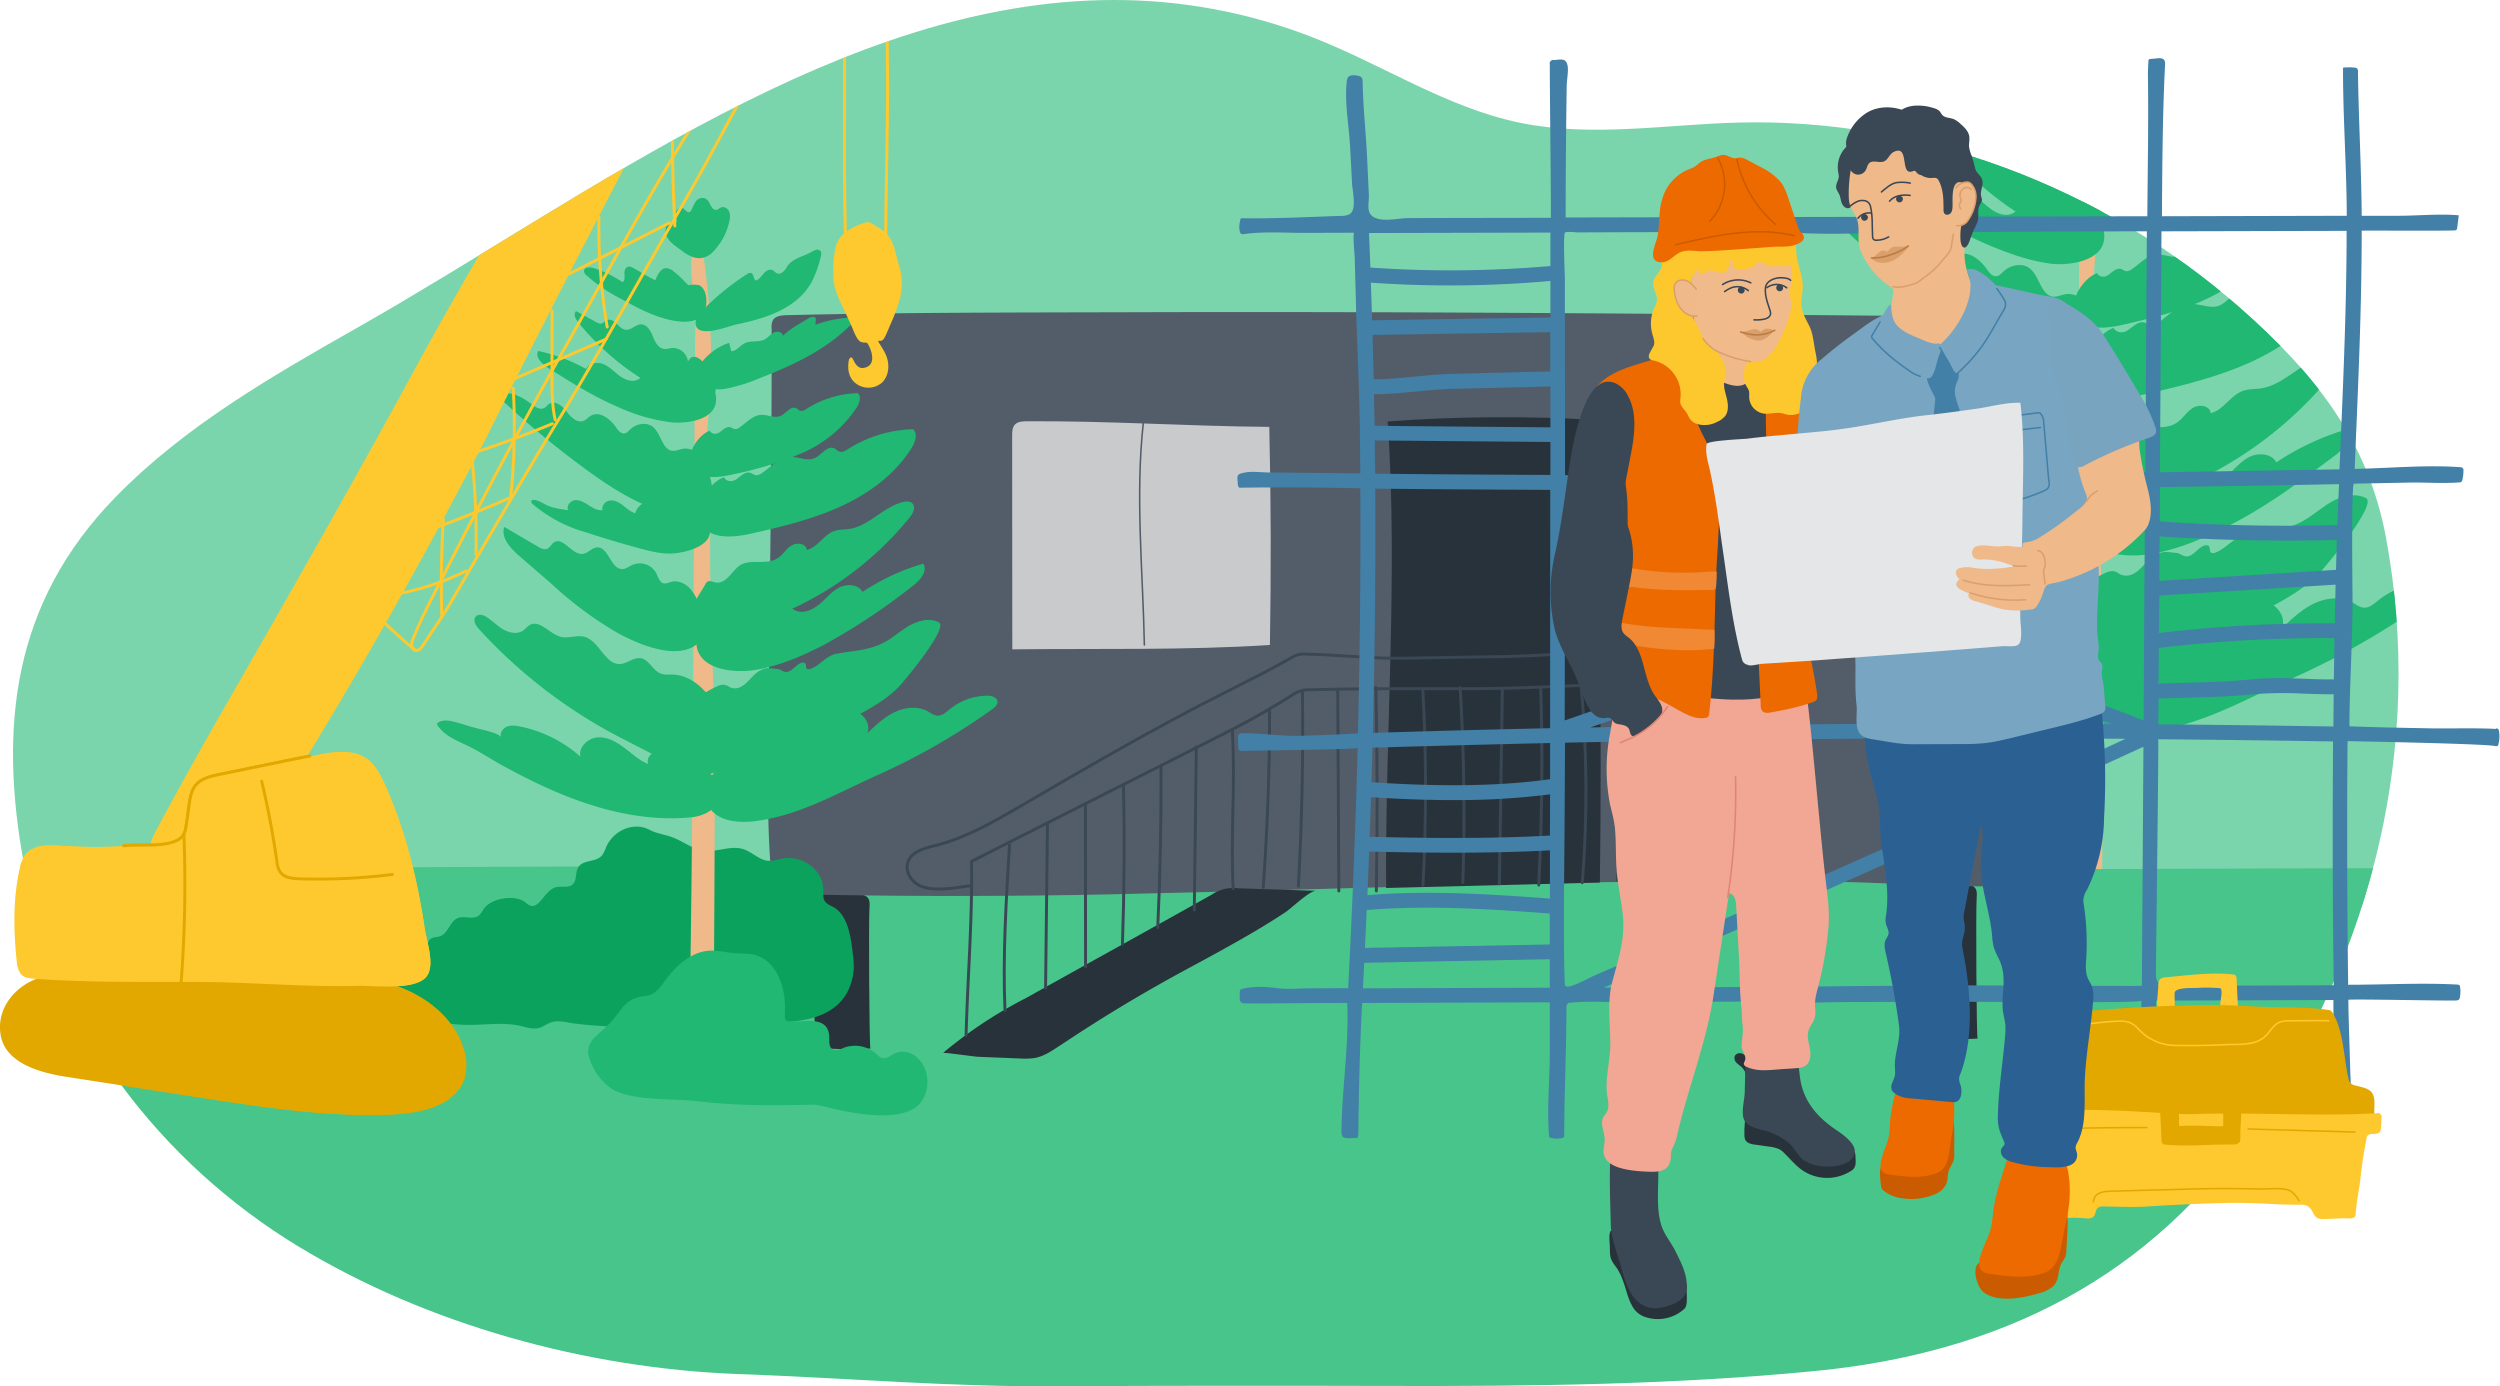 <?xml version="1.0" encoding="UTF-8"?>
<svg xmlns="http://www.w3.org/2000/svg" xmlns:xlink="http://www.w3.org/1999/xlink" viewBox="0 0 1607 891.2" xml:space="preserve">
  <g>
    <defs>
      <path id="a" d="M232 209.3C176.2 241 119.2 273.4 74.1 319.7 8.5 387-1.2 466.5 15.6 556.6c19.1 102.5 88.1 191.1 176 244.5 83.1 50.5 185.2 78.3 281.7 82.1l8.6.3c66.1 2.6 129.7 8 195.9 7.6 72.5-.4 144.9-.4 217.4-.2 90.7.2 181.9-.8 272.4-9.7 117.3-11.5 215.3-59.5 282.6-159.2 75.4-111.8 107.9-243.4 83.7-375.5-11.7-63.8-46.1-106.5-94.3-148.9-88.1-77.4-205.4-122-322.9-118.8-46.7 1.3-93.9 9.6-139.7.1-47.2-9.7-88.5-37.5-133.5-55A349.2 349.2 0 0 0 716.1 0C541.8 0 379 125.8 232 209.3"></path>
    </defs>
    <clipPath id="b">
      <use xlink:href="#a" overflow="visible"></use>
    </clipPath>
    <g clip-path="url(#b)">
      <path fill="#7BD5AC" d="M-52.6-58.9h1658.9v642.3h-85c-18.9 0-37.9 1.6-56.8 1.2-142.7-2.9-285.4 4.7-428.1-1.9-56.5-2.6-112.5 4.6-169.4-.8-69.8-6.6-140.4 1.6-210.5 2.4-72.5.9-145 .5-217.5-1-143.2-3-286.5 0-429.6 0h-62.1V-58.9h.1z"></path>
      <path fill="#EFB989" d="M1335.4 339.3c-.6 92.1-1.1 184.2-2.8 276.4-.1 4.5 0 9.3 3.2 12.9s11 4.5 13.8.6c1.2-1.6 1.2-3.5 1.2-5.4.5-66.1 1-132.3.8-198.4-.2-64.5-5.2-129.6-2.9-193.8.5-13.4-.2-26.9-2.1-40.2-2.3-15.9 1.8-33.6 2.1-49.6.7-32.6-.8-65.7-5.6-98-.2-1.3-.5-2.7-1.8-3.5-1.7-1.1-4.4-.3-5.7 1.2a8 8 0 0 0-1.6 5.2c-1 15.6 3 31 2.9 46.6l-.3 50-.6 100.1-.6 95.9"></path>
      <path fill="#20B872" d="M1367.6 95.3c-5.6 1.1-31.7 11.9-30.6-2.2.2-3.1 2.4-5.6 4.6-7.8a193 193 0 0 1 34.3-28.1c1-.6 2.1-1.2 3.2-.8 2.1.8 1.4 4.6 3.5 5.6 2.5-.8 4.1-3.3 5.9-5.3s4.6-3.7 7-2.5c1.1.6 1.8 1.7 2.9 2.2 2.8 1.4 5.8-1.4 7.3-4.1 4.1-7.3 12.2-8 19.2-12.1 1.1-.7 2.3-1.2 3.6-1.5 1.3-.2 2.6.4 3.3 1.5.4 1 .3 2.1 0 3.1a82.1 82.1 0 0 1-7.1 20c-11.4 20.5-35.9 27.7-57.1 32M1365.8 115.2c3.1-.9 5.5-4.2 8.5-5.8 4.5-2.2 10.2-.4 14.7-2.7 2.6-1.3 4.4-3.9 7-5.3s6.8-.5 7 2.5c5.3-5.6 12.8-9.1 19.3-13.2 1.7-1.1 4.6-1.9 5.4 0 .5 1.3-.3 3.5-.1 4.8a92.6 92.6 0 0 1 23.3-5.2c1.7-.2 3.9-.1 4.6 1.5s-.6 3.3-1.9 4.5c-19.9 19.3-43 29.8-68.4 39.8a129 129 0 0 1-27 8.1c-8.3 1.3-22.6-2.9-19.5-14.2 2.5-9.1 15-18.2 23.6-20.6l1.5 6.1a6 6 0 0 0 2-.3"></path>
      <path fill="#20B872" d="M1248.5 93.7c-2-2.4-4-6.3-1.7-8.4l15.1 8.3c1.5.8 3.3 1.6 4.8.9.9-.5 1.5-1.4 2.3-2 2.4-1.8 5.9-.1 8.1 2s4.4 4.7 7.4 4.9c4 .3 7.1-3.9 11.1-4.1 4.6-.2 7.5 4.7 9.2 8.9s4.1 9.2 8.7 9.7c1.9.2 3.8-.5 5.7-.7 6.2-.4 11.6 4.1 12.3 10.3 6.6-13.8 24.3 15 20.4 24.6-4.3 10.5-19.6 5.9-27.4 2.9-29.3-11.3-56.1-33.7-76-57.3M1368.3 211.9c3.2-2.3 6.7-5.8 10.4-4.5 1.2.4 2.2 1.4 3.5 1.7 1.7.4 3.5-.5 4.9-1.5 6.7-4.6 12.6-11.7 20.7-12.2 6.4-.4 13.2 3.5 19.1.9 5.3-2.4 9.7-9.9 15-7.4 1.5.7 2.6 2.2 4.3 2.6 2 .5 3.9-.7 5.6-1.8a97.4 97.4 0 0 1 49.7-15.3c3.7 3.6 1.5 9.8-1.2 14.2-12.3 19.8-32 34.3-53.2 44s-44.1 15.2-66.8 20.5c-12.4 2.9-33.6 6.3-39.6-9.2-4.6-11.9 7-29 17.8-33.1 2.2 3.4 6.5 3.6 9.8 1.1"></path>
      <path fill="#20B872" d="M1355.5 176.5c2.5-1.8 5.2-4.6 8.2-3.5l2.7 1.3c1.4.1 2.8-.3 3.9-1.2 5.3-3.6 9.8-9.1 16.2-9.5 5-.3 10.3 2.8 14.9.7 4.2-1.9 7.6-7.8 11.7-5.8 1.2.6 2.1 1.7 3.3 2 1.5.4 3.1-.5 4.4-1.4a75.6 75.6 0 0 1 38.9-11.9c2.9 2.8 1.2 7.7-.9 11.1-9.6 15.5-25 26.8-41.6 34.4s-34.5 11.9-52.3 16c-9.7 2.2-26.3 4.9-31-7.2-3.6-9.3 5.5-22.7 14-25.9 1.7 2.7 5 2.9 7.6.9M1311 90a165.7 165.7 0 0 1-29.9-13.9 118.2 118.2 0 0 1-26.3-17.8c-.9-.9-1.9-2-1.9-3.3.1-3.1 4.7-3.1 7.6-2.1a78.7 78.7 0 0 1 20.2 9.8c.5.3 1.1.7 1.6.4l.7-.8c.7-1.8.4-3.8.4-5.7s.7-4.2 2.6-4.8c1.4-.5 2.9.2 4.2 1 5.6 3.1 10.7 6.4 16.4 9.2 1.6-3.7 4-9.5 9-9.1 1.7.3 3.4 1.1 4.7 2.2 4.2 3.1 7.6 7 11.3 10.5-.2-.2 7.1-.9 9.1.4 6.6 4.6 5.9 19.1 0 23.7-7.7 6.1-21.4 2.9-29.7.3"></path>
      <path fill="#20B872" d="M1256 205.9a681 681 0 0 1-68.7-57c8.2-4.8 18.5.7 26.1 6.6 2.7 2.1 6.2 4.4 9.2 2.9 1.5-.7 2.5-2.3 3.9-3.2 4.4-2.9 9.9 1.5 13.2 5.7s8 9 12.9 7.1c2-.8 3.4-2.6 5.3-3.7 6.6-4 14.8 2.3 19.2 8.7 1.6 2.3 3.7 5 6.5 4.5 1.7-.3 2.9-1.7 4.1-2.9 4.5-4.3 12.1-5.9 17-2.1 6.5 5.1 7.2 17.7 15.4 18.2 2.5.1 4.8-1.1 7.3-1.5 6.3-1.2 12.7 3.1 16 8.6 4.8 7.9 8.7 25.3 5 34.3-4.2 10.2-14.4 9-23.7 7.4-25.5-4.3-48.2-18.8-68.7-33.6M1349.1 289.3l2.5.7c9.2 2.2 13.5-10.8 20.9-13.8 8.3-3.4 18.1.7 26.1-4.1 4.2-2.5 6.7-7.1 10.8-9.8s11.3-1.5 11.6 3.3c8.3-2 12.8-11.6 20.9-14.4 3.6-1.2 7.4-1 11.2-1.5 15.1-2.2 25.7-16.7 40.5-20.4 2.5-.6 5.4-.8 7.2 1.1 2.8 2.9.4 7.6-2.1 10.7a248.9 248.9 0 0 1-98.4 73.1c-13.7 5.6-40.2 18.6-54.9 11.5-6-2.9-9.3-9.7-9.5-16.3-.1-5.7 5.8-13 8.4-17.8.3-.8.9-1.4 1.5-2 1-.5 2.2-.6 3.3-.3"></path>
      <path fill="#20B872" d="M1278.7 328.5a282.6 282.6 0 0 1-50.5-37.5l-24.2-20.9c-6.6-5.7-13.9-13.5-11.4-21.9l25.8 15c2 1.2 4.4 2.4 6.6 1.5s3.2-3.5 5.2-4.9c7-4.8 13.9 10 22.2 8.6 3.8-.6 6.4-4.5 10.2-4.9 8.9-.9 10.5 16.6 19.4 16.3 2.9-.1 5.2-2.1 7.8-3.3a14 14 0 0 1 17.4 6.2c1.6 3.1 2.6 7.3 5.9 7.9 1.9.4 3.8-.6 5.7-1.1 5.4-1.5 11.3 1.5 14.8 5.9 9.2 11.3 16.6 37.3-.5 44.3-16.3 6.9-40.3-3.7-54.4-11.2M1362.1 368.7a5 5 0 0 0 1.8.9c9.5 2.7 14-8.2 20.8-12.3 6-3.6 7.8-2.4 14.2-1.9 2.8.2 4.3 2.7 7.5 2.2 3.8-.6 6.7-5.7 10.6-6.9 1-.3 2.2-.4 2.9.4.9 1 .2 2.9 1.1 3.9.7.8 2.1.6 3.1.2 6.9-2.6 11.7-9.8 18.9-11.2 12.9-2.5 25-2.4 37-8.9 6.7-3.7 12.4-9 19-12.7s15.1-5.7 21.9-2.2c7.2 4.1-25.5 43.4-29.6 47.8-14.5 15.7-38.8 25-57.2 35.6-25.2 14.6-53.1 29.7-81.8 25-10-1.6-20.3-6.3-25-15.3-11.1-21.3 6.7-35.5 25.1-44.6 2.4-1.2 5.2-2.2 7.7-1.1.8.3 1.4.7 2 1.1"></path>
      <path fill="#20B872" d="M1173.5 325.3c-2.5-2.7-4.9-7-2.4-9.6 2.1-2.2 5.7-1 8.3.6 4.5 2.8 8.1 6.8 12.7 9.5s10.7 3.7 15 .6c1.7-1.2 2.9-3 4.7-4 7.7-4.5 15.2 6.9 23.9 8.9 5.7 1.3 11.7-1.5 17.3-.1 11.5 2.9 15.7 21.6 27.5 20.6 5.3-.4 10-5.2 15.3-4.3 6.4 1 9 9.4 15.1 11.7 2.5.9 5.3.7 8.1.7 25.5.1 42.7 34.7 43.8 56.8.2 4.2-.2 8.8-2.8 12.1a13.6 13.6 0 0 1-4.1 3.4c-9.1 5.3-20.8 3.2-30.2-1.5a2402 2402 0 0 1-45.2-23.2 385.5 385.5 0 0 1-107-82.2M1319.2 268.3c-8.1.3-16-1.6-23.8-3.7a838 838 0 0 1-41-12.2 104.3 104.3 0 0 1-40.1-21.3c-.7-.6-1.4-1.5-1-2.3.4-1 1.7-1 2.7-.8 3.9.8 6.6 3.1 10.2 4.5 4.6 1.8 10.2 2.4 15 3.3-1.9-3.2 1.7-7.4 5.4-7.6s7.1 2 10.2 4 6.6 4.1 10.3 3.5c-1.2-3.4 2.3-7 5.9-7.2s6.9 1.8 9.7 4 5.6 4.7 9.1 5.7c1.4-6.3 8.6-10.1 15-9.3s11.8 5.4 15.4 10.8c-2.3-3.5 16.1-1.3 17.8-.3 5.9 3.4 10 7.9 7.6 15.5-2.9 9-20 13-28.4 13.4M1435.4 336.5c23.3-12.1 44.4-27.9 65.4-43.6 5.6-4.2 11.8-11.1 8.3-17.1-16.3 4.8-31.8 12-45.9 21.4-3-5.8-11.6-6.4-17.4-3.4s-10 8.4-15 12.6-12 7.5-18 4.9c-2.1-.9-4-2.4-6.2-3-5.9-1.6-11.1 3.8-16.7 6.3-1.6.7-3.5 1.2-5 .4-1.3-.6-2.1-1.9-3.1-2.9-5.1-5.4-12.1-3.1-18.6-2.7-2.7 0-5.3.4-7.9 1.1a23.3 23.3 0 0 0-9 5.8c-5 5-8.7 11.7-8.7 18.8.2 21.8 30.1 23.8 45.5 20.9 18.4-3.1 35.9-11 52.3-19.5M1278 157.4c-18.5-7.8-35.5-18.7-52.5-29.4-4.5-2.9-9.6-7.8-7.3-12.5 12.7 2.7 25 7.3 36.3 13.7 2-4.6 8.4-5.5 13.1-3.6s8.1 5.8 12.2 8.8 9.6 5 14 2.7c1.6-.8 2.9-2.1 4.6-2.7 4.4-1.5 8.7 2.3 13.1 3.9 1.2.6 2.6.6 3.9 0a10 10 0 0 0 2.2-2.4c3.6-4.4 9-3.1 14-3.1 2-.1 4.1 0 6.1.3 2.7.7 5.1 2 7.2 3.9 4.1 3.5 7.4 8.5 7.7 13.9 1.1 16.6-21.6 19.9-33.5 18.7-14.2-1.7-28-6.7-41.1-12.2"></path>
      <path fill="#20B872" d="M1249.1 455.1a412.7 412.7 0 0 1-57.3-26.4c-9.2-5-18.1-11.1-27.5-15.5-8.4-4-15.8-6.9-21.8-14.5-.5-.5-.7-1.2-.6-1.9.2-.3.4-.6.8-.8 2.9-1.9 6.8-1.7 10.2-.9 6.2 1.4 12.1 3.5 18.2 5.2 3.1.8 17.9 3.9 19 7-1.2-3.2 1.3-6.8 4.4-8s6.7-.8 10-.1a98.4 98.4 0 0 1 45.6 22.7c-1.6-7.2 5.6-14 12.9-14.5s14.2 3.4 20.1 7.8 11.3 9.6 18.2 12.3c-1.9-4.9 3.6-10.1 8.8-10.1s10 2.9 14.7 5.3c6.3 3.2 13.1 5.4 19.1 9.1 22.6 13.9 11 34-10.4 35.9a202 202 0 0 1-84.4-12.6"></path>
      <path fill="#20B872" d="M1345.4 456.1c6 15.2 25 15.9 38.8 13.9 32.8-4.8 59.3-20.6 88.9-33.8a497.5 497.5 0 0 0 87.9-50.4c2-1.4 4.1-3.2 4-5.6-.2-3.4-4.6-4.7-8-4.6a45.9 45.9 0 0 0-28 10.1c-2.9 2.3-5.9 5.2-9.6 4.9-2.6-.2-4.7-1.9-6.9-3.2-7.6-4.2-17.4-3.2-25.2.6s-14.3 9.9-20.6 16c3.3-7.2-3.2-16-11-17.3s-15.5 2.9-21.3 8.4c-3.8 3.6-7 7.8-11.6 10.2s-11.1 2.4-14.1-1.8c-1.1-1.6-1.7-3.6-3.1-5-3.2-3.1-8.4-1.2-12.2 1.1a82.4 82.4 0 0 0-27.9 28.7c-13.6-.8-25.1 15.1-20.1 27.8M1348.9 41.8c-7.2 5.9-14.8 3.5-21.5-1.6-5.8-4.5-14.4-8.8-12.8-17.8.2-1.2.7-2.4 1.5-3.3 1.8-1.8 4.6-1.7 7.1-1.6-.8-2.2-1.7-4.5-1.2-6.8s3-4.3 5.2-3.3c1.9.8 3.3 3.7 5.2 2.9.7-.4 1.3-1 1.6-1.7 1.7-3.1 2.9-7.8 6.8-8.7 7.6-1.7 6.5 8.3 11.4 8.8 1.6.2 2.9-1.4 4.4-1.9 2.1-.8 4.6.7 5.6 2.7a11 11 0 0 1 .6 6.7 46.3 46.3 0 0 1-13.9 25.6"></path>
      <path fill="#48C58B" d="M1606.3 907.6H-52.6V558.2h85c18.9 0 37.9-.9 56.8-.7 142.7 1.6 285.4-2.6 428.1 1 56.5 1.4 112.5-2.5 169.4.4 69.8 3.6 140.4-.9 210.5-1.3 72.5-.5 145-.3 217.5.5 143.2 1.6 286.5 0 429.6 0h62.1l-.1 349.5z"></path>
      <path fill="#28323B" d="M523.5 575c-.4 12.4-1.9 98.1 2.8 98.5 11 1.1 22.2 1.2 33.2.5-.7 0-1.2-82.3-.6-90.5.2-2.2.3-4.6-1-6.3-1.6-2.1-4.6-2.3-7.2-2.4-3.1-.1-27.2-1.7-27.2-.4v.6M1235.2 568.6c-.4 12.4-1.9 98.1 2.8 98.5 11 1.1 22.2 1.2 33.2.5-.7 0-1.2-82.3-.6-90.5.2-2.2.3-4.6-1-6.3-1.6-2.1-4.6-2.3-7.2-2.4-3.1-.1-27.2-1.7-27.2-.4v.6"></path>
      <path fill="#525D69" d="M1293.8 561.8c-.7-28.8 1.8-56.6 1.6-85.4l-.6-90.9-1.1-181.8c-188.7-1.7-377.4-3.6-566.1-3-74.2.2-148.1.1-222.2 1.9-3.2.1-7 .5-8.6 3.3-.7 1.5-1 3.1-.8 4.8.2 88.9-1.4 178.2-2.2 267.2-.3 32.2-.6 64.6 3.3 96.6a4811 4811 0 0 0 249.1-.4c94.4-2.1 188.7-5.6 283.1-7 47.2-.7 94.3-.9 141.5-.3 40 0 78.7 3.9 118.7 2.7 1.3 0 2.8-.2 3.7-1.2a5 5 0 0 0 .7-3.4l-.1-3.1"></path>
      <path fill="#28323B" d="M891 570.8c-.7-100.1 7.8-199.9 1-299.9 45-3.3 90.2-3.6 135.2-.9.7 98.8 2.6 198.5 1.2 297.3"></path>
      <path fill="#C8CACC" d="M816.3 414.6c.8-46.7.7-93.5-.4-140.2-52.1-.4-104-4-156.1-3.6-2.6 0-5.6.2-7.4 2.1-1.7 1.8-1.8 4.5-1.8 6.9l.1 137.6c54.8-.6 111 .7 165.6-2.8"></path>
      <path fill="#28323B" d="M689.8 666.5a994.3 994.3 0 0 1 73.2-43.6c14.3-7.7 28.5-15.4 42.5-23.6 7-4.1 13.9-8.4 20.6-12.8 4-2.6 15.5-13.9 19.9-13.9l-49.9-1.6a25 25 0 0 0-17.4 4.2c-39.6 22.2-79.4 44.1-119.1 66.3a285.6 285.6 0 0 0-53.4 35.3c.4-.4 20.3 2.4 22.4 2.5l27.2 1.1c3.1.2 6.1.1 9.2-.3 5.7-1 10.7-4.3 15.5-7.5l9.3-6.1"></path>
      <path fill="none" stroke="#3A4754" stroke-width="1.9" stroke-linecap="round" stroke-linejoin="round" d="M621 665.4c1-37.3 4.1-74.5 3.5-111.7 37-18.8 73.9-37.5 110.9-56.1l55.5-28.1a494.2 494.2 0 0 0 39.4-22.5c3.6-2.7 8-3.9 12.5-3.6 37.1-1.1 74.2-.5 111.3-.8 36-.2 71.7-3.5 107.8-2.2-.3 41.8-.1 83.6.6 125.4"></path>
      <path fill="none" stroke="#3A4754" stroke-width="1.9" stroke-linecap="round" stroke-linejoin="round" d="M648.9 543.1c-2.1 35.5-4.4 70.9-2.9 106.4M673.3 530.2l-1.2 104.9M697.7 516.5l.1 104.9M722.2 505.1c.7 33.9.5 67.9-.7 101.8M746.3 492.2c.2 34.7-.5 69.4-2.1 104.1M769 480l-1.3 104.9M792.1 469.4c2.2 34.1-1.3 68.2.6 101.8M816.1 457.2c0 37.8-1.4 75.5-4.1 113.2M837.2 444.3c.6 41.8-.3 83.6-2.6 125.4M859.9 444.3l.7 128.4M884.4 442c1 43.6 1.1 87.1.3 130.7M914.6 443.5c2.3 41.8 2.3 83.6.1 125.4M938.6 442c2.5 41.7 3.1 83.5 1.7 125.4M965.7 443.5l-1.9 124.6M990.4 442.8c1.3 42 .8 84.1-1.3 126.1M1016.3 440.4c3.9 42.2 4.2 84.7.8 127M1041.7 442c1.2 41.3.5 82.6-2 123.8"></path>
      <path fill="none" stroke="#3A4754" stroke-width="1.9" stroke-linecap="round" stroke-linejoin="round" d="M623.1 569.4c-9.2 1.4-24.3 4.1-32.7-.5-5.2-2.8-8.7-9.2-6.8-14.8 2.7-7.6 12.4-9.2 20.3-11.3 17.8-4.8 35.6-15 51.4-24.2 44.1-25.7 87.2-50.9 132.8-73.8 14.1-7.1 27.9-14 41.6-21.8 3.1-2.1 6.9-3 10.6-2.5 20.4.4 40.8 2.9 61.1 2.6l66.9-1.1c16.5-.3 33-1.7 49.5-2 8-.1 16.2 1 24.1.7 21.1-.8 22.4 5.8 21.5 25.7"></path>
      <path fill="#0BA25D" d="M421.6 659.6c14.6-.4 29.3-1.3 43.9-1.6l34.2-.8c19.1-.5 43.8-4 48.6-30.2 1-5.4.3-10.9-.4-16.4-1.3-10.5-3.6-22.5-11.8-27.3-2.3-1.3-5.1-2.2-6.3-4.8-.9-1.9-.5-4.3-.6-6.4 0-13.7-14.4-22.5-26.3-20.2-3.1.6-6.1 1.7-9.2 1.4-5.7-.5-10.2-5.6-15.7-7.4-8-2.7-16.5 1.8-24.8 1-7.2-.7-13.1-5.4-19.7-8.2-5.5-2.3-10.9-2.6-16.2-5.4-9.9-5.1-22.9.2-27.7 11.3-.6 1.8-1.5 3.5-2.5 5.1-4.1 5.1-13.1 2.4-15.8 8.6-1.6 3.6-.4 7.7-3.4 10.4-2.6 2.3-8.1.6-11.2 1.8-8 3-10.6 17-18.7 9.8-6.2-5.5-22-3.3-27 3.9-.8 1.4-1.7 2.7-2.8 4-3.9 3.6-10-.1-14.5 2.2-4.4 2.2-5.8 9.3-10.3 11.2-2.3 1-5.3.5-7.1 2.4-1.2 1.3-1.6 3.5-2.9 4.8-2.3 2.3-5.8.5-8.8-.3-9.1-2.5-19.1 7.7-17.8 18.4-3.2 0-6.5.1-9.3 2s-4.5 6.1-2.9 9.3c1.2 2.5 4.2 4 4.2 6.8-.3 17.1 23.6 13.7 33 12.6 10.3-1.1 19.6 1.3 29.9 1.2 10.9 0 21.8-1.8 32.6.6 4.3 1 8.8 2.6 13 1.1 2.2-.8 4.2-2.3 6.3-3.1 4.5-1.8 9.4-.5 14 .3a262 262 0 0 0 43.4 2.1c3.5 0 7.1 0 10.6-.2"></path>
      <path fill="#EFB989" d="M445.7 416.3c-.5 78.4-1 156.8-2.4 235.2-.1 3.8 0 7.9 2.7 10.9s9.3 3.8 11.7.5c.8-1.4 1.2-3 1-4.6.4-56.3.8-112.6.7-168.9-.1-54.9-4.4-110.3-2.4-165a178 178 0 0 0-1.8-34.2c-2-13.5 1.5-28.6 1.8-42.3.6-27.8-.7-55.9-4.8-83.4 0-1.2-.6-2.3-1.5-3-1.5-.9-3.8-.2-4.9 1a7.7 7.7 0 0 0-1.4 4.4c-.8 13.3 2.6 26.4 2.5 39.6l-.3 42.6-.5 85.2-.4 82"></path>
      <path fill="#20B872" d="M473.1 208.6c-4.7 1-27 10.2-26-1.9.2-2.6 2.1-4.7 3.9-6.6a163 163 0 0 1 29.2-23.9c.7-.6 1.8-.9 2.7-.7 1.8.7 1.2 3.9 3 4.8 2.2-.7 3.5-2.8 5-4.5s3.9-3.2 5.9-2.1c.9.5 1.5 1.4 2.5 1.9 2.3 1.2 4.9-1.2 6.2-3.5 3.5-6.2 10.4-6.8 16.4-10.3.9-.6 1.9-1 3-1.3 1.1-.2 2.2.3 2.8 1.3.3.9.3 1.8 0 2.7a69 69 0 0 1-6.1 17c-9.6 17.2-30.4 23.4-48.5 27.1M471.5 225.5c2.6-.8 4.6-3.6 7.3-4.9 3.8-1.9 8.7-.4 12.5-2.3 2.2-1.1 3.8-3.3 6-4.5s5.8-.4 6 2.1c4.5-4.7 10.9-7.8 16.4-11.3 1.5-.9 3.9-1.6 4.6 0 .4 1.1-.2 3-.1 4.1a79.8 79.8 0 0 1 19.8-4.4c1.5-.2 3.3 0 3.9 1.3s-.5 2.8-1.6 3.8c-16.9 16.4-36.6 25.3-58.2 33.8a108 108 0 0 1-22.9 6.9c-7.1 1.1-19.3-2.5-16.6-12.1 2.1-7.7 12.8-15.5 20.1-17.6l1.3 5.2c.5.2 1 .1 1.5-.1"></path>
      <path fill="#20B872" d="M371.7 207.2c-1.7-2.1-3.4-5.3-1.4-7.2l12.8 7c1.3.7 2.8 1.4 4.1.8.8-.4 1.3-1.2 2-1.7 2.1-1.5 5-.1 6.9 1.7s3.7 4 6.3 4.2c3.4.2 6-3.3 9.4-3.5 3.9-.2 6.4 4 7.8 7.6s3.5 7.8 7.4 8.2c1.6.2 3.2-.4 4.8-.6a9.8 9.8 0 0 1 10.4 8.8c5.6-11.8 20.7 12.8 17.3 20.9-3.7 8.9-16.6 5-23.3 2.5a168 168 0 0 1-64.5-48.7M473.7 307.8c2.7-2 5.7-5 8.9-3.8 1 .5 1.9 1 3 1.4 1.5.3 3-.5 4.2-1.3 5.7-3.9 10.7-9.9 17.6-10.4 5.5-.4 11.2 3 16.2.8 4.6-2.1 8.2-8.4 12.7-6.3 1.3.6 2.2 1.9 3.6 2.2 1.7.4 3.3-.6 4.8-1.5a82.4 82.4 0 0 1 42.3-13c3.1 3 1.3 8.3-1 12-10.5 16.9-27.2 29.2-45.3 37.5s-37.5 13-56.9 17.4c-10.5 2.4-28.6 5.3-33.7-7.9-3.9-10.1 5.9-24.7 15.2-28.1 1.9 3 5.5 3.2 8.4 1"></path>
      <path fill="#20B872" d="M462.8 277.7c2.1-1.6 4.5-3.9 6.9-3l2.3 1.1c1.2.1 2.4-.2 3.3-1 4.5-3 8.4-7.8 13.8-8.1 4.3-.3 8.8 2.4 12.7.6 3.6-1.6 6.4-6.6 10-4.9 1 .5 1.8 1.5 2.8 1.7 1.3.3 2.6-.5 3.7-1.2a64.7 64.7 0 0 1 33.1-10.2c2.5 2.4 1 6.5-.8 9.4a80.6 80.6 0 0 1-35.4 29.3 228.9 228.9 0 0 1-44.5 13.6c-8.2 1.9-22.4 4.2-26.4-6.1-3-7.9 4.6-19.3 11.9-22 1.5 2.3 4.4 2.5 6.6.8M424.9 204.1c-8.9-2.8-17.2-7.3-25.5-11.9A104 104 0 0 1 377 177a4 4 0 0 1-1.6-2.8c.1-2.6 4-2.7 6.5-1.8a71.9 71.9 0 0 1 17.2 8.3c.4.3.9.6 1.4.4.3-.2.5-.4.6-.7.6-1.5.3-3.2.3-4.9s.6-3.5 2.2-4c1.2-.4 2.5.2 3.6.8 4.8 2.7 9.1 5.5 14 7.8 1.4-3.1 3.4-8.1 7.6-7.7 1.5.3 2.9.9 4 1.9 3.6 2.7 6.5 5.9 9.6 9-.2-.1 6.1-.8 7.7.4 5.6 3.9 5 16.2 0 20.2-6.4 5.1-18.1 2.4-25.2.2"></path>
      <path fill="#20B872" d="M378.1 302.8a590.2 590.2 0 0 1-58.5-48.5c7-4.1 15.8.6 22.2 5.6 2.3 1.8 5.3 3.7 7.9 2.4 1.3-.6 2.1-1.9 3.3-2.7 3.8-2.4 8.5 1.3 11.2 4.9s6.8 7.7 11 6c1.7-.7 2.9-2.2 4.5-3.2 5.7-3.4 12.6 2 16.3 7.4 1.3 2 3.2 4.3 5.5 3.9 1.4-.2 2.5-1.5 3.5-2.5 3.8-3.7 10.3-5 14.5-1.8 5.6 4.3 6.1 15.1 13.1 15.5 2.1.1 4.1-.9 6.2-1.3 5.4-1 10.8 2.6 13.6 7.3 4.1 6.8 7.4 21.6 4.2 29.2-3.6 8.7-12.2 7.6-20.2 6.3-21.5-3.7-40.9-15.9-58.3-28.5M457.3 373.7l2.2.6c7.9 1.9 11.5-9.2 17.8-11.8 7.1-2.9 15.4.6 22.2-3.5 3.6-2.1 5.7-6.1 9.2-8.3 3.5-2.3 9.6-1.3 9.9 2.8 7.1-1.7 10.9-9.9 17.8-12.2 3-1 6.3-.8 9.5-1.3 12.8-1.9 21.9-14.2 34.5-17.3 2.1-.5 4.6-.6 6.1.9 2.4 2.4.3 6.5-1.8 9.1a211.8 211.8 0 0 1-83.7 62.2c-11.6 4.8-34.2 15.8-46.7 9.8-5.1-2.5-7.9-8.3-8.1-13.9-.1-4.8 5-11 7.2-15.2.3-.7.7-1.2 1.3-1.7.7-.4 1.7-.5 2.6-.2"></path>
      <path fill="#20B872" d="M397.4 407.1a238.4 238.4 0 0 1-43-31.9l-20.6-17.8c-5.6-4.9-11.9-11.5-9.7-18.7l21.9 12.8c1.7 1 3.8 2 5.6 1.3 1.9-.7 2.7-3 4.4-4.1 6-4.1 11.8 8.5 18.9 7.3 3.2-.5 5.5-3.8 8.7-4.1 7.6-.7 8.9 14.1 16.5 13.9 2.4-.1 4.4-1.8 6.7-2.8a12 12 0 0 1 14.9 5.2c1.3 2.6 2.2 6.2 5 6.8 1.6.3 3.2-.5 4.8-1 4.6-1.2 9.6 1.3 12.6 5 7.8 9.6 14.2 31.8-.5 37.7-13.8 5.8-34.2-3.2-46.2-9.6M468.4 441.3l1.5.8c8.1 2.3 11.9-6.9 17.7-10.5 5.1-3.1 6.6-2 12.1-1.6 2.4.2 3.7 2.3 6.4 1.9 3.2-.5 5.7-4.8 9-5.8.8-.4 1.8-.2 2.5.3.8.9.2 2.4.9 3.3.6.7 1.8.5 2.7.2 5.9-2.2 9.9-8.3 16.1-9.6 10.9-2.1 21.3-2 31.5-7.6 5.7-3.1 10.5-7.7 16.2-10.8s12.9-4.9 18.6-1.8c6.1 3.5-21.7 36.9-25.2 40.7-12.4 13.3-33 21.3-48.7 30.3-21.5 12.4-45.2 25.3-69.6 21.3-8.5-1.4-17.3-5.4-21.3-13-9.4-18.1 5.7-30.2 21.4-37.9 2-1 4.4-1.9 6.5-1 .7.1 1.2.4 1.7.8"></path>
      <path fill="#20B872" d="M307.9 404.4c-2.1-2.3-4.2-5.9-2-8.2 1.8-1.8 4.9-.9 7 .5 3.8 2.4 6.9 5.8 10.8 8s9.1 3.2 12.7.5c1.4-1 2.5-2.5 4-3.4 6.6-3.8 12.9 5.9 20.3 7.6 4.8 1.1 10-1.3 14.8-.1 9.8 2.4 13.4 18.4 23.4 17.5 4.5-.4 8.5-4.4 13-3.7 5.4.9 7.7 8 12.9 9.9 2.2.8 4.5.6 6.9.6 21.7.1 36.3 29.6 37.3 48.3.2 3.6-.2 7.5-2.4 10.3-1 1.2-2.1 2.1-3.5 2.9-7.7 4.5-17.7 2.7-25.7-1.2-13-6.5-25.6-13.1-38.5-19.7a325.9 325.9 0 0 1-91-69.8M431.9 355.8c-6.9.3-13.6-1.4-20.3-3.2a632.2 632.2 0 0 1-34.9-10.4 90.3 90.3 0 0 1-34.2-18.1c-.6-.5-1.2-1.2-.9-2 .3-.8 1.5-.9 2.3-.7 3.3.7 5.7 2.6 8.6 3.8 3.9 1.6 8.7 2.1 12.8 2.8-1.6-2.7 1.4-6.3 4.6-6.5s6 1.7 8.7 3.4 5.6 3.5 8.8 3c-1-2.9 1.9-6 5-6.2s5.9 1.5 8.3 3.4 4.8 4 7.7 4.8c1.2-5.4 7.3-8.6 12.8-7.9s10 4.6 13.1 9.2c-2-3 13.7-1.1 15.2-.3 5.1 2.9 8.5 6.7 6.5 13.2-2.4 8-16.9 11.4-24.1 11.7M530.8 413.9a411.6 411.6 0 0 0 55.7-37.1c4.7-3.5 10-9.4 7-14.5a143.8 143.8 0 0 0-39.1 18.2c-2.6-4.9-9.8-5.4-14.8-2.9s-8.5 7.1-12.8 10.7-10.2 6.4-15.3 4.2c-1.8-.8-3.4-2.1-5.3-2.6-5-1.3-9.4 3.3-14.2 5.4-1.3.7-2.9.9-4.3.4-1-.7-1.9-1.5-2.6-2.5-4.3-4.6-10.3-2.6-15.8-2.3-2.3 0-4.5.3-6.7.9-2.9 1-5.5 2.7-7.6 4.9-4.3 4.3-7.4 10-7.4 16 .2 18.5 25.6 20.2 38.7 17.8 15.6-2.7 30.5-9.3 44.5-16.6M396.8 261.4c-15.7-6.7-30.2-15.9-44.7-25.1-3.8-2.4-8.2-6.6-6.2-10.7 10.8 2.3 21.3 6.2 30.9 11.6 1.7-3.9 7.2-4.7 11.1-3.1s6.9 4.9 10.4 7.5 8.1 4.3 11.9 2.3c1.3-.7 2.5-1.8 3.9-2.3 3.8-1.3 7.4 1.9 11.1 3.3 1 .5 2.2.5 3.3 0 .7-.6 1.4-1.3 1.9-2 3-3.8 7.7-2.6 12-2.7 1.7-.1 3.5 0 5.2.3a14 14 0 0 1 6.1 3.3c3.5 3 6.3 7.2 6.6 11.8 1 14.2-18.4 16.9-28.5 15.9a116.1 116.1 0 0 1-35-10.1"></path>
      <path fill="#20B872" d="M372.2 514.8c-16.9-6-33-13.9-48.8-22.5-7.8-4.3-15.4-9.4-23.4-13.2-7.1-3.4-13.5-5.8-18.5-12.4-.4-.4-.6-1-.5-1.6.1-.3.4-.5.7-.7 2.5-1.6 5.8-1.4 8.7-.8 5.2 1.2 10.3 3 15.5 4.4 2.6.7 15.2 3.3 16.2 5.9-1-2.7 1.1-5.7 3.7-6.8s5.7-.7 8.5-.1a83 83 0 0 1 38.8 19.4c-1.4-6.1 4.7-11.9 11-12.4s12.1 2.9 17.1 6.6 9.6 8.2 15.5 10.5c-1.7-4.2 3-8.6 7.5-8.6s8.5 2.5 12.5 4.5c5.3 2.7 11.1 4.6 16.2 7.8 19.3 11.9 9.3 28.9-8.8 30.6-24.5 2.3-49-2.4-71.9-10.6"></path>
      <path fill="#20B872" d="M454.2 515.7c5.1 13 21.3 13.6 33 11.9 27.9-4.1 50.5-17.5 75.7-28.8a428 428 0 0 0 74.9-42.9c1.7-1.2 3.5-2.8 3.4-4.8-.2-2.9-3.9-4-6.8-3.9-8.7.1-17.1 3.2-23.8 8.6-2.4 2-5 4.4-8.2 4.2-2.2-.2-4-1.6-5.9-2.7-6.5-3.6-14.8-2.7-21.5.5s-12.2 8.5-17.6 13.6c2.8-6.1-2.7-13.6-9.4-14.7s-13.2 2.5-18.1 7.1c-3.2 3-6 6.6-9.9 8.7s-9.4 2-12-1.6c-1-1.4-1.4-3.1-2.6-4.3-2.7-2.6-7.2-1-10.4.9a69.2 69.2 0 0 0-23.7 24.4c-11.6-.5-21.4 13-17.1 23.8M457.2 163c-6.1 5-12.6 3-18.3-1.4-5-3.8-12.2-7.5-10.9-15.1.1-1 .6-2 1.3-2.8 1.5-1.5 3.9-1.5 6.1-1.3-.7-1.9-1.4-3.9-1-5.8s2.6-3.6 4.4-2.8c1.6.7 2.8 3.1 4.4 2.5.6-.3 1.1-.9 1.3-1.5 1.4-2.6 2.5-6.7 5.8-7.4 6.4-1.4 5.6 7 9.7 7.5 1.4.2 2.4-1.2 3.7-1.6 1.8-.6 3.9.6 4.8 2.3.8 1.8.9 3.8.5 5.7a40.4 40.4 0 0 1-11.8 21.7M447.8 707.8c-15.2-1.9-42.5.3-55.3-8.4a37 37 0 0 1-11.4-13.7c-7.9-15.2 1.3-18.1 10.4-27.5 9.6-9.9 9.2-16.4 24.1-18.1 5.4-.6 9-5.7 12.2-10.1 6.9-9.5 16.7-18.3 28.4-18.9 5.4-.3 10.7 1.2 16.1 1.6 3.8.3 7.7.1 11.5.8 14.9 3.1 20.4 19.4 20.8 32.8.3 10.5-2.2 10.5 7.9 10.3 7.2-.1 18.8-2.5 20.4 8.2.5 3.4-.7 7.9 2.3 9.7 2.2 1.3 4.9 0 7.2-1 7.1-2.6 15-1.2 20.7 3.8 1.3 1.1 2.5 2.5 4.1 2.8 2.8.6 5.2-1.6 7.8-2.9 4.2-2 9.4-1.2 13.2 1.5a20 20 0 0 1 7.3 11.5c1.5 6 .4 12.4-2.9 17.5-10.1 14.9-43.9 8.1-58.5 4.6-4.2-1-8.4-2.3-12.7-2.2-24.2.6-49.1.7-73.6-2.3"></path>
      <path fill="none" stroke="#FEC92E" stroke-width="1.9" stroke-linecap="round" stroke-linejoin="round" d="M244.4 397.8c7.4 6.9 14.8 14 22.8 20.2M526.9-21.4A1085.5 1085.5 0 0 1 449 19.2M476.3 61.8c-7.3 6.3-13 7.4-21.8 11.5a422.4 422.4 0 0 0-53.6 29.4M430.2 143.3l-64.4 32.8M389.6 218l-59.5 25.7M355 272.4a670.1 670.1 0 0 1-49.6 18.4M329.2 319.4c-16 7-32.1 13.5-48.5 19.6M299.7 367a172 172 0 0 1-45.8 15"></path>
      <path fill="none" stroke="#FEC92E" stroke-width="1.9" stroke-linecap="round" stroke-linejoin="round" d="M485.7-41c-.1 32.2-.9 60-2.6 92.2M432.7 52.1c-.9 31-.5 62.1 1.1 93.1M385 139.6c-.4 23.6 1.4 47.3 5.3 70.6M354.9 199.8l-.1 41.9c0 9.4 0 19 2.1 28.2M329.9 249.6c1.3 23.2.8 46.5-1.6 69.6M303.6 296.8a490 490 0 0 1 2.4 59.4M285 333.8a692 692 0 0 0-1 62.8"></path>
      <path fill="none" stroke="#FEC92E" stroke-width="1.9" stroke-linecap="round" stroke-linejoin="round" d="M517.6-103.8c10.5 4.1 20.5 9.5 29.7 16.2 5.5 4 17.9 10.2 19.6 17.4 1.2 4.9-3.8 7.1-7 10.3a226.6 226.6 0 0 0-18.4 20.7C500 12.6 471 76.1 437.7 133.5c-25.7 44.2-49.6 88.4-76.2 132.3-16.3 26.5-32 53.3-47.7 80.1-7.9 13.4-15.6 26.8-23.4 40.3-5.6 9.7-12.4 19-18.4 28.5-1.2 1.8-2.9 3.9-5 3.4a3.5 3.5 0 0 1-2.4-3.2c0-1.5.3-2.9.9-4.2 6.1-15.5 14-29.6 21.5-44.5a3702.2 3702.2 0 0 1 83.3-155.4c23-40.8 45.4-82.8 70.1-122.6 22.6-37 38.2-78.3 58.5-117 10.6-20.1 30.6-42.3 48.3-58.9"></path>
      <path fill="#E2A800" d="M193.1 626.3c20.6.3 41.6.7 61.1 7.3s37.6 20.7 43.7 40.4a32 32 0 0 1 .8 18.6c-5.2 17.5-27 22.8-45.2 23.7-42 2-84-4.5-125.6-10.9l-85.1-13.2c-17.6-2.7-39-8.9-42.3-26.4-3.2-17 8.8-31.9 24.4-37.1 12.3-4.1 25.4-2.5 38-3.5 14.1-1.2 28.4-1.4 42.6-1.3 29.2.3 58.4 1.9 87.6 2.4"></path>
      <path fill="#FEC92E" d="m183.7 489.3 19.9-3.9c10.9-2.2 23.2-4 32.2 2.4 5.6 4 8.9 10.5 11.7 16.8 13.1 29.4 20.7 60 25.4 91.7 1.2 8.4 7.1 24.4 1.1 31.6-7.4 8.9-33.5 5.6-43.6 5.8-34.5.9-68.8-2.4-103-2.5-35.2-.1-70.8.5-105.8-2.1-2.4-.2-5-.4-7-1.9-2.8-2.1-3.5-6-3.9-9.6-2-19.6-2.4-39.6 1.9-59a22 22 0 0 1 3.5-9c5.1-6.7 15-6.5 23.4-5.9 23.4 1.6 46.8.6 70-2.8 2.5-.4 5.2-.9 7-2.6 2.1-1.9 2.7-4.9 3.1-7.6 3.4-19.4.3-28.6 19.6-32.5 14.9-3.1 29.7-6 44.5-8.9"></path>
      <path fill="#FEC92E" d="M311.2 158.6a2806 2806 0 0 0-43.9 77.5C225.7 312.7 182.4 388.4 139 464c-13 22.8-25.8 45.9-38.2 69-3.3 6.1-6.6 13.4-3.7 19.6 3 6.4 10.9 8.5 17.9 9.3 11.9 1.4 24.7 1 34.6-5.8 6.9-4.7 11.5-11.9 16-18.9 53-83 101.8-168.7 147.1-256.1A10713 10713 0 0 1 422.2 67.8c15.3-29.1 30.9-57.9 47.4-86.4 19.5-33.7 38-67.8 54.2-103.3 3.9-8.6 11.3-17.7 5.8-25-3.9-5.2-23.3-14.2-29.7-13.2-11.2 1.8-19.6 25-25.1 34.3-27.4 46.8-51.8 95-78.9 141.7-27.9 47.8-56.7 95-84.7 142.7"></path>
      <path fill="none" stroke="#FEC92E" stroke-width="1.9" stroke-linecap="round" stroke-linejoin="round" d="M568.2-71.5c1.2 39 2 78 2.3 117 .3 38.2-1.2 76.3-1.2 114.5M541.9-40.7c-1.3 16 .3 31.9.6 48 .3 16.8.4 33.7.4 50.5-.1 33.7-.4 67.4.8 101.1"></path>
      <path fill="none" stroke="#E2A800" stroke-width="1.9" stroke-linecap="round" stroke-linejoin="round" d="M118.2 536.2c1.3 32.4.6 64.8-1.9 97"></path>
      <path fill="#FEC92E" d="M561.3 144.2c5.1 3.2 9.5 5.5 12 11.2 2.4 5.5 3.3 11.3 5.1 17a39.8 39.8 0 0 1-1.1 23.4c-1.3 4.1-2.8 8.1-4.6 12-1.4 3.1-2.7 6.8-4.4 9.7a3 3 0 0 1-2.9 1.6c-.3-.1-.7-.1-.8.1-.1.2 0 .4.1.6 2.4 4 5.1 7.6 6 12.4.9 4.8-.1 10.1-3.6 13.6a13.3 13.3 0 0 1-18-.2c-3.8-3.7-4.4-9-3.5-13.9.2-.9.8-2.1 1.7-1.9.5.1.7.6 1 1.1 1.8 3.8 3.9 7 8.7 5.1 6.1-2.3 3.3-11 .8-15l-.5-.6-.9-.2c-1.2.1-2.3-.1-3.4-.6-2.6-1.6-4.6-7.8-5.8-10.4l-6.6-14.4a44.5 44.5 0 0 1-4.7-14c-.7-6.6-.3-19.6 2.5-25.4 3-6.3 11.9-10.8 18.3-12.4.6-.2 1.2-.2 1.8-.2.6.2 1.2.4 1.8.8l1 .6"></path>
      <path fill="none" stroke="#E2A800" stroke-width="1.9" stroke-linecap="round" stroke-linejoin="round" d="M79.5 543.7c9.7-1.4 29.5 1.7 37.1-5.4 2.1-1.9 2.7-4.9 3.1-7.6 3.4-19.4.3-28.6 19.6-32.5 20-4 39.9-8.4 59.8-12.2"></path>
      <path fill="none" stroke="#E2A800" stroke-width="1.9" stroke-linecap="round" stroke-linejoin="round" d="M168.2 502.2c4.1 17 7.3 34.3 9.8 51.6a15 15 0 0 0 2 6.6c2.6 3.8 7.8 4.3 12.4 4.5 20 .6 40-.3 59.8-2.8"></path>
    </g>
  </g>
  <path fill="#E2A800" d="M193.1 626.3c20.6.3 41.6.7 61.1 7.3s37.6 20.7 43.7 40.4a32 32 0 0 1 .8 18.6c-5.2 17.5-27 22.8-45.2 23.7-42 2-84-4.5-125.6-10.9l-85.1-13.2c-17.6-2.7-39-8.9-42.3-26.4-3.2-17 8.8-31.9 24.4-37.1 12.3-4.1 25.4-2.5 38-3.5 14.1-1.2 28.4-1.4 42.6-1.3 29.2.3 58.4 1.9 87.6 2.4"></path>
  <path fill="#FEC92E" d="m183.7 489.3 19.9-3.9c10.9-2.2 23.2-4 32.2 2.4 5.6 4 8.9 10.5 11.7 16.8 13.1 29.4 20.7 60 25.4 91.7 1.2 8.4 7.1 24.4 1.1 31.6-7.4 8.9-33.5 5.6-43.6 5.8-34.5.9-68.8-2.4-103-2.5-35.2-.1-70.8.5-105.8-2.1-2.4-.2-5-.4-7-1.9-2.8-2.1-3.5-6-3.9-9.6-2-19.6-2.4-39.6 1.9-59a22 22 0 0 1 3.5-9c5.1-6.7 15-6.5 23.4-5.9 23.4 1.6 46.8.6 70-2.8 2.5-.4 5.2-.9 7-2.6 2.1-1.9 2.7-4.9 3.1-7.6 3.4-19.4.3-28.6 19.6-32.5 14.9-3.1 29.7-6 44.5-8.9"></path>
  <path fill="none" stroke="#E2A800" stroke-width="1.9" stroke-linecap="round" stroke-linejoin="round" d="M118.2 536.2c1.3 32.4.6 64.8-1.9 97M168.2 502.2c4.1 17 7.3 34.3 9.8 51.6a15 15 0 0 0 2 6.6c2.6 3.8 7.8 4.3 12.4 4.5 20 .6 40-.3 59.8-2.8"></path>
  <path fill="none" stroke="#E2A800" stroke-width="1.9" stroke-linecap="round" stroke-linejoin="round" d="M79.5 543.7c9.7-1.4 29.5 1.7 37.1-5.4 2.1-1.9 2.7-4.9 3.1-7.6 3.4-19.4.3-28.6 19.6-32.5 20-4 39.9-8.4 59.8-12.2"></path>
  <path fill="none" stroke="#525D69" stroke-linecap="round" stroke-linejoin="round" d="M734.9 272.1c-5.2 46.8-.2 95.6.7 142.5"></path>
  <path fill="#4280A7" d="M1603.5 468.5c-14.8-.7-30 0-45-.4-15.8-.3-31.6-.6-47.4-1.2-.4.1-.8-.2-.9-.6v-.4c.2-27 2-54 2-81 0-4.8-.9-73.8.9-74l35.4-.7c10.6-.2 21.8.7 32.3-.1 1 .1 1.9-.6 2-1.5v-.1c.5-2 .7-4 .7-6 .1-.6-.1-1.1-.4-1.6-.5-.4-1.1-.6-1.7-.6-22.3-1.6-45.5.7-67.8 1.1l.7-17.5c1.9-44.6 3.8-90 3.8-135.6 0-.2 54.4.2 59.7-.2a2 2 0 0 0 1.1-.3c.4-.4.6-.9.6-1.5l1-7.9c-12.6-1.1-26.2.3-39 .3h-23.4c-.2-30.9-2-61.8-2.4-92.7.1-.7-.1-1.5-.7-2.1-.4-.2-.8-.4-1.2-.4a33 33 0 0 0-7.7 0c-.1 31.6 2.3 63.4 2.4 95.2l-118.8.3c.2-32.6.4-65.1 2-97.5.1-.9 0-1.8-.4-2.7-.9-1.5-3-1.5-4.7-1.3l-4.1.4c-.7-.1-1.4.3-1.5 1v.4c-.2 3.6-.4 7.2-.3 10.8.4 29.6-.2 59.3-.4 88.9l-373.9.8a5587.8 5587.8 0 0 1 .7-85.4c.1-3.6 1.5-10.1.2-13.5-1.4-3.7-4.7-2.5-8.3-2.3-1.2-.3-2.5.4-2.8 1.7a2 2 0 0 0 0 1.1c.1 32.8.7 65.7.7 98.6l-65 .1-26.7.1c-6.6 0-15.5 2.6-21.7-.4-5.8-2.8-3.3-9.5-3.6-14.6l-1.1-23.5c-.8-16.6-2.6-32.5-2.9-49.2a4 4 0 0 0-.5-2.4c-.7-1.2-2.3-1.4-3.6-1.6-2-.2-4.5-.3-5.5 1.5a8 8 0 0 0-.6 2.2c-1.5 13.5 1.3 27.7 2.1 41.3l1.3 24.5c.2 4.2 3 16.3-1.1 19.3-1.9 1.4-4.4 1.5-6.8 1.5-20.8.7-42.1 1.8-62.8 1.5a1 1 0 0 0-1.1.7v.2c-.6 2.6-1.1 5.5-.2 8 .1.5.5.9.9 1.2.5.2 1 .2 1.5.1 13.4-1.9 27.3-.7 40.8-.8l30.2-.1c-1.1.6.3 14.5.3 15.9l.7 25.7c.7 27.7 2.2 55.6 2.6 83.5l.3 29.6-39.2-.4-20.1-.2c-5.9-.1-11.4-1.1-17.2.6-.8.1-1.5.6-2.1 1.2-.3.5-.4 1.2-.4 1.8l.3 4.2c0 .8.4 1.5 1 2a2080.1 2080.1 0 0 1 77.7.4c.3 51.1-.2 103.6-1.5 157.4 0 .4-34.7 1.7-38 1.7-12.2.2-23.9-1.7-36-1.7-1-.1-1.9.2-2.6.8-.4.6-.6 1.4-.5 2.1l.2 6.3c0 .6.1 1.2.5 1.7.5.4 1.2.6 1.9.5 6.8-.2 74.3-1 74.3-1.9a6139 6139 0 0 1-6.1 154.4l-24.9.1c-6.7 0-13.9.8-20.6-.1-7.6-1-14.5-1.3-22.2.3-.6.1-1.2.3-1.6.8a3 3 0 0 0-.4 1.6v3.3c-.1 1 .1 2 .6 2.8.8.9 2.1 1 3.3 1 5.7.1 65.2-.4 65.2-.3 1.2 27.3-3.4 54.8-3.7 82.2a7 7 0 0 0 .6 3.5c1.2 1.9 6.3 1.1 8.3 1.1.6.1 1.1-.1 1.6-.5l.3-1.2c.4-28.5.9-56.6 2.5-85.1l120.6-.4v32.3c0 17.8-1.9 35.9-.5 53.4 0 .4.1.8.4 1.1.2.2.5.3.9.4 2.2.5 4.6.5 6.8.1.5 0 1-.2 1.3-.6.3-.5.5-1.1.4-1.6 0-27.2 1.4-54.3 1.4-81.4a4 4 0 0 1 .7-2.8 3 3 0 0 1 2.2-.7c9.9-1 20-.4 30-.4l90.1-.3c6.7 0 13.2 1.2 19.7 1.1l23.8-.6c15.9-.3 31.8-.2 47.7-.3 31.6-.2 63.3.1 94.9.1 3.6 0 60.5.5 60.5-.9-.2 28.2-.8 56.4-.8 84.6 0 1 .1 2.1.9 2.5.5.2 1 .3 1.5.2l5.9-.4c.7.1 1.3-.3 1.4-.9v-.6c-1.6-28.1.4-57.1.5-85.4l114-.4.2 53.2c.2 11.1-.5 22.4.4 33.4 3.4-.5 6.8-.4 10.2 0 1.7-13.9.4-28.5 0-42.6-.4-14.7-1-29.4-1.2-44.1 0-.7 63.2.7 69.3.4.7 0 1.4-.2 1.9-.7.3-.4.4-.8.5-1.3.4-2.3.5-4.6.1-6.9 0-.4-.2-.7-.4-1l-.9-.3c-23.3-1.3-47.2.1-70.6.1a7430 7430 0 0 1-.4-156.6s86.7 1.6 94.5 3.1c.8.2 1.8.3 2.3-.4a20.6 20.6 0 0 0 .5-9.5 2 2 0 0 0-.5-1 2 2 0 0 0-1.3-.4c-.1.4-.5.4-1 .3M882.3 215.3l56.8-.9 57.4-.9v25.3c-20.4.4-41.6 1-64.6 1.6-7.8.2-15.5 1-22.9 1.7-8.9.9-17.3 1.7-26 1.7l-.7-28.5m114.3-11.2a50558 50558 0 0 0-114.6 1.8l-.8-24.2a724.8 724.8 0 0 0 115.4-1.1v23.5zm-113.4 49.3c9.2 0 18.1-.9 26.8-1.7 7.3-.7 14.8-1.5 22.3-1.7l64.3-1.6v26.3l-58.2-.5-54.8-.5-.4-20.3m122.8 65.3c39.4 19 75.1 35.4 109 49.8l46.6 19.9 22.5 9.6c-58.2 23-117.8 44.2-178.3 65.1l.2-144.4zm190.6 84.7 55.5 23.7c21.1 9 43.5 16.7 65.1 24.1a1750 1750 0 0 1 40.1 14.1c-111.6-.7-223.3.1-335.1 2.3a3899 3899 0 0 0 174.4-64.2m123.7 38.8c-21.5-7.4-43.7-15-64.5-23.8l-46.8-20a1662.5 1662.5 0 0 0 169.8-79.4l-.8 128.1-.1 16c-18.9-7.6-38.5-14.4-57.6-20.9m181-65.8-.5 24.3c-37.8-.3-75.5 1.8-113 6.2l.2-24.1 113.4-7-.1.6m-113.6 40.1c37.5-4.5 75.2-6.6 112.9-6.3l-.4 26.5c-6.3.1-12.7-.1-18.9-.4-11.1-.4-22.7-.8-34.2.4-13.9 1.4-28.6 1.8-42.7 2.2l-16.9.5.2-22.9zm113.9-50.2-113.6 7.1.2-28.6a1253 1253 0 0 0 113.9 2.3l-.5 19.2m-304.9 26.8-31.3-13.4-46.6-19.9a2520.6 2520.6 0 0 1-98.5-44.8l71.4.1c92.5 0 185.1-.6 277.7-1.8-2.4 0-7 3.7-9.1 4.9-3.2 1.7-6.5 3.8-9.9 5.2-5.5 2.2-10.8 4.7-15.9 7.6a646 646 0 0 1-50.3 24.2c-16.5 7.3-32.7 15.6-49.5 22.5-7.5 3.1-15.1 6-22.6 8.9-3.5 1.2-12 7.9-15.4 6.5M880.1 547.4c17.7.4 35.9.7 54.3.7 20.6 0 41.4-.4 61.9-1.5v31c-36.8-2.7-77.9-5.5-117.3-2.2l1.1-28m116.2-10.3c-38.8 2.1-78.5 1.7-115.9.8l.9-25.5c18.8 1.3 36.4 1.9 52.8 1.9 20.8.1 41.6-1.1 62.3-3.7l-.1 26.5zM878.5 585c39.3-3.4 80.8-.5 117.7 2.2v19.9l-58.5 1.1-60.3 1.1 1.1-24.3m127.9 48.9c-.1 0-.1-.1 0 0-.5-.7-.7-1.4-.6-2.1-1-33-.3-66.4-.1-99.5l.3-54.9c119.9-2.5 240.2-3.3 360.3-2.5l-13.8 6.4a16026.4 16026.4 0 0 1-262.1 117.3l-43.9 19.1-21.9 9.5c-2.6 1.1-15.7 8.5-18.2 6.7m381-168.3.1-16.6 17.2-.5c14.3-.4 29.1-.7 43.4-2.2a240 240 0 0 1 32.9-.4c6.2.2 12.6.4 19.1.4l-.2 20.7c-37.5-.6-75-1.1-112.5-1.4m115.1-128.1c-39.4 1-75.1.3-114.2-2.3l.1-22.1c38.4-.5 76.8-1.1 115.1-1.9l-1 26.3m5.9-189.1c0 45.5-1.9 90.8-3.8 135.2l-.8 18.1-115.4 1.9 1-154.9 119-.3zm-128.4.3-1 155c0-.2-8.8-.2-9.3-.2-32.1-.2-64.2.2-96.3.5-37.7.3-75.3-.8-112.7.3-32.2 1-64.3 1.4-96.5 1.2l-37.4-.1c-6.6 0-14.2 1-20.8-.1v-50l-.1-27.6v-48.3c0-2.1-1.3-29.6.2-30 2.4-.7 6 0 8.5 0l23.6-.1 79.3-.2c11.1 0 21.6-.3 32.7.4 12.1.7 24.2.9 36.4.7l4.7-.1c62.9-1 125.7-1.3 188.7-1.4m-383.4.8V171a744.9 744.9 0 0 1-115.7 1l-.9-22.2 116.6-.3zM883.7 283.1l54.6.5 58.3.5v21.2c-37.6-.2-75.1-.4-112.6-.8-.2-7.1-.2-14.2-.3-21.4m.3 31c37.5.4 75 .6 112.5.8l-.1 153.2c-38 .8-76 1.8-113.9 3 1.3-53.7 1.8-106 1.5-157m112.4 163.5v23.3c-31.9 4.4-69.5 5-114.8 1.9l.6-22.2c38-1.1 76.1-2.1 114.2-3M876.1 635.3l.8-16.4h.1l60.9-1.2 58.3-1.1v18.3l-120.1.4zm154.8-.5A15477.8 15477.8 0 0 0 1377.8 480l-1 153.7c0 .2-119.7-.4-129.4-.3-62.6.5-125.2 1.2-187.7 1.3h-13.5l-15.3.1m469.2-1.5-18.1.1-53.2.2-24.9.1c-6.8 0-18.1 2.6-18.1-7.1.1-12.5 1.9-151.4 1.5-151.4 37.5.3 75 .8 112.4 1.4-.4 52.1-.3 104.5.4 156.7"></path>
  <path fill="#FEC92E" d="m1433.6 626.2 1.8.2c.5 0 1.1.2 1.5.5.6.7.9 1.5.8 2.4l.8 17.6a2 2 0 0 1-.4 1.5c-.3.2-.7.2-1.1.2-2.8-.2-8.2.5-9.7-2.2-.6-1.2 2.1-10.9-.3-11.2-4.8-.4-9.6-.5-14.3-.2-3 .2-12.3-.4-14.5 2.3-.3.5-.4 1.1-.4 1.7l.2 8.9c.1 1.1-.1 2.1-.7 3-1.6 1.9-8.1 1.7-9.6-.2-2.2-3-.4-12.7-.4-16.4 0-1.9.1-4 1.6-5.2 1-.6 2.2-.9 3.3-.9 13.4-1.2 28.1-3.2 41.4-2"></path>
  <path fill="#E2A800" d="M1307.4 700c1.9-.5 4.1-.7 5.7-1a4 4 0 0 0 1.9-.7 5 5 0 0 0 1.3-2.6c3.1-13.8 6.5-27.6 10.1-41.3a3.6 3.6 0 0 1 3.9-3.5h.2c31.4-3 62.9-4.9 94.6-4.8 12.1 0 24.2 1.1 36.4 1.3 11.8.2 23.4.1 35.1 1.8a3 3 0 0 1 1.6.5c.5.4 1 .9 1.3 1.5 7 11.6 7 28.5 10 41.6a5.4 5.4 0 0 0 4.8 5c3.1.9 7.5 1.5 9.9 4 3.1 3.3 1.8 9.5 2 13.7.3.9-.2 1.8-1 2.1h-.9c-11.6.5-23.1-.4-34.6-.6-10.6-.1-21.5.6-32.2.8a2884.2 2884.2 0 0 1-122.5 0c-6.7-.1-13.3 1-20 .9-2.7 0-7.2.3-9.6-1.3-3.6-2.4-2.5-8-2.7-12.1-.3-3.3 2-4.6 4.7-5.3"></path>
  <path fill="#FEC92E" d="m1306.8 714.1-.2.1.2 9.1c-.2.7.3 1.5 1 1.6h.4c3.3.6 8.2.5 8.2 5 1.8 15.2 2.2 30.6 3.6 45.8 0 1.2.3 2.4.8 3.5 1.8 3.5 6.8 3.8 10.2 3.6 3.5-.1 6.9.1 10.3.4.9.1 1.8 0 2.7-.2 3.9-1.1 2.2-5.2 4.9-6.9a6 6 0 0 1 3.2-.6c9 .1 18.1.6 27.1.1a1230 1230 0 0 1 54.4-2.4c9.5-.1 19 .3 28.4.8 5.6.3 11.2.4 16.9.4 1.3-.1 2.6.1 3.8.6 5.5 2.6 3.1 8.9 10.9 8.6l13-.5c2.9-.1 7.4 1.1 7.6-2.5.5-7.9 2.2-15.4 3.1-23.2.9-8.5 2.2-17 3.9-25.4a2.9 2.9 0 0 1 2.7-3h.3c1.7-.2 4.6.1 5.7-1.6.5-1.1.8-2.2.7-3.4l.2-5.1c.5-1.3-.2-2.8-1.5-3.3-.5-.2-1.1-.2-1.6 0-38.5 2.1-77.2-.7-115.7.5-11.6.4-23.5-.9-35.1-1.4a714.2 714.2 0 0 0-62.2-1.1c-2.7-.2-5.7-.8-7.9.5"></path>
  <path fill="none" stroke="#E2A800" stroke-miterlimit="10" d="M1345.5 772.9c.1-1 .4-2 .8-3 1.7-3.5 6.4-4.1 10.4-4.2l56.2-1.5c13.3-.4 26.4-.2 39.7.1 5.5.1 12.2-.9 17.5.4 3.6.8 6 4.3 7.9 7.4"></path>
  <path fill="none" stroke="#FEC92E" stroke-miterlimit="10" d="M1330.5 660.1c9.6-1.8 19.4-3 29.2-3.6 6.9-.4 10.5.1 15 5.1A32.7 32.7 0 0 0 1400 672c10.2.2 20.5 0 30.7-.5 8.2-.4 18.7.8 25.2-5.2 3.3-3 5.4-7.6 9.6-9.3 1.9-.6 4-.9 6-.8 8.7 0 17.3-.3 25.9 0"></path>
  <path fill="#E2A800" d="m1393.5 735.9-1.8-.2c-.5 0-1.1-.2-1.5-.5a3 3 0 0 1-.8-2.4l-.8-17.6a2 2 0 0 1 .4-1.5c.3-.2.7-.2 1.1-.2 2.6.2 5.8-1.4 8.3-.4 3.2 1.2 2 6.7 2.3 9.8-.1.4.3.8.7.9h.4c8.7-.7 17.4.2 26.2.2.4.1.7-.1 1-.3.1-.2.2-.4.1-.7v-8.6c-.1-1.1.1-2.1.7-3 1.6-1.9 8-1.5 10.1-.5.6.3.8 1.2.8 1.9.1 6.2-.8 12.2-.6 18.4.1.9 0 1.7-.3 2.5-1.2 2.4-4.3 2-6.5 2-13.3-.1-26.7 1.3-39.8.2"></path>
  <path fill="none" stroke="#E2A800" stroke-miterlimit="10" d="m1444.7 725.7 69.4 2M1316.1 725.8c21.4-.8 42.8-1 64.3-1"></path>
  <path fill="#28323B" d="M1125.8 688.5c-.3-1.6-.7-3.1-1.2-4.6-.7-2.6-2-5.5-4.6-6.6-1.9-.8-4.4-.1-5 1.9-.3 1.5.2 3 1.3 4 1 1.1 2.3 1.8 3.4 2.9a9.5 9.5 0 0 1 2.6 4.7c.2 1.1.7 2.5 1.8 2.3.4-.1.7-.3.9-.7.7-1.2 1-2.5.8-3.9M1084.2 829.9c0 3.2.5 7.4-.6 10.1-.3.6-.7 1.2-1.2 1.6a25.4 25.4 0 0 1-26.1 4.5 14.3 14.3 0 0 1-7.1-6.6c-3.1-5.4-4-11.6-6.4-17.3-.8-2.3-1.9-4.5-3.2-6.6-1.5-2.2-3.4-4.3-4.2-7-.7-2.4-.5-4.9-.6-7.4-.1-3.1-.7-6.3.2-9.3l.4-.8c.8-.7 1.8.4 2.3 1.3 3.4 7.3 5 15.2 7.7 22.8 2.4 6.8 5.8 14.8 12.3 18.7 2.1 1.2 4.4 1.9 6.8 1.8 3.7 0 9.6-1.7 12.3-4.4.7-.7 1.2-1.5 1.7-2.4.6-1.1 1-2.2 1.4-3.3.2-.6.3-2.5.9-2.9 1.5-1.2 2.9 1.6 3.2 2.8.2 1.1.3 2.2.2 3.3v1.1M1121.3 730.3v-4.5l.5-7.8c-.5-.6.5-.7 1.3-.7a3 3 0 0 1 2 1.1c3.6 3.1 8.5 4.5 13.1 5.7 4.1.8 8 2.7 11.2 5.4 2.1 1.8 3.9 3.9 6 5.7a63.6 63.6 0 0 0 17.5 10.4c6.4 1.8 13.2-1.7 18.5-4.9.2-.1.5-.3.7-.1l.3.4c.2.9.3 1.7.3 2.6.1 3.1.7 6.2-2 8.5a28.4 28.4 0 0 1-32.5-.1c-3.9-2.8-7-6.5-10.4-9.9-1.5-1.5-2.8-2.9-4.8-3.7-2-.7-4.1-1.2-6.2-1.4l-8.4-1.2c-1.4-.1-2.7-.4-4-.9s-2.3-1.5-2.8-2.8l-.3-1.8"></path>
  <path fill="#EFB989" d="M1075.6 675.3c-2.3 19-5.3 37.8-8.9 56.6-2.2 11.6-4.7 23.4-3 35 .8 5.6 2.5 11.1 2.2 16.8s-3.3 11.7-8.7 13.2a11 11 0 0 1-10.8-3.3c-2.7-3-4-7-3.8-11 .1-1.9.4-4-.4-5.7-.9-2-3.1-3.2-3.7-5.2-.6-2.1.6-4.2 1.4-6.2 1.7-4.3 1.3-9.1 1.1-13.8-.5-12.7-.3-25.4.5-38.1.7-11.9.3-22.7-.4-34.5-.4-6.4-.7-13.1 1.7-19 4.1-10.3 18.8-18.4 29.5-13.1 10.7 5.3 4.3 19.6 3.3 28.3M1149.5 683.7c-.3 3.6-.5 7.3.4 10.8 1.8 6.6 7.6 12.4 6.6 19.1-.9 5.9-7.3 9.8-13.3 9.4s-11.2-4.3-14.8-9.1a15 15 0 0 1-3.5-7.7c-.3-3.1.9-6.1 1.4-9.2.8-5.3-.4-10.7-1.5-16-3.6-18-4.5-36.5-2.7-54.8.1-2.2.6-4.3 1.4-6.3 1.8-3.5 5.5-5.6 9.1-7.2 3.9-1.7 7.9-3.1 12-4.3 5.9-1.7 10.5-1.2 10.6 5.1.1 6.8-1.8 14.6-2.3 21.5l-3.4 48.7"></path>
  <path fill="#3A4754" d="M1081 834.9a19.7 19.7 0 0 1-7.5 4.1c-4.3 1.5-9 2.6-13.4 1.5-11.6-3-15.2-15.6-17.9-25.6-2.5-9.3-6.6-18.3-6.8-28.1-.3-13.3-.9-26.6-.4-39.9-.1-1 .2-2.1.8-2.9.8-.7 1.8-1 2.8-1.1 7.5-.9 15-1.1 22.5-.4.9 0 1.7.2 2.5.6 1.8 1 2.1 3.3 2.2 5.4.8 12.9-1.8 27.4 2.3 39.7 2 6 6.5 11 9.2 16.7 3.1 6.3 6.4 12.6 6.9 19.8.3 2.8-.2 5.7-1.5 8.2-.4.6-1 1.4-1.7 2M1191.6 743.1c-2.3 4.8-9.5 6.4-14.2 6.7-5.8.4-11.9-.5-17-3.4-4.7-2.7-6.6-8.6-10.9-12-4.2-3.3-9-5.8-14.1-7.3-4.4-1.3-8.9-1.8-12.6-5.1a6.2 6.2 0 0 1-1.7-2.2c-2-4.5.2-12.6.4-17.2l.5-21c.1-2 .2-4.1 1.4-5.7 1.7-2.2 4.8-2.5 7.5-2.6 6.8-.2 13.6.2 20.4 1.2 1.3.2 2.7.5 3.4 1.5.4.7.7 1.6.7 2.5l1.5 13c1.8 15.7 10.6 26.2 23.5 34.9 4.3 2.9 12.9 8.9 11.8 14.8a7 7 0 0 1-.6 1.9"></path>
  <path fill="#F2A694" d="m1146 687.2 7.9-.5c2.4-.2 5-.4 6.9-1.8 3.1-2.4 3.3-7 2.6-10.8s-2-7.8-.9-11.6c.9-3 3.3-5.5 4.1-8.5.7-2.7.1-5.5.1-8.2-.1-4 1.1-7.9 2.1-11.8 3.1-11.9 5.2-24 6.4-36.2 1.1-11.5-.3-20.4-1.6-31.6-1.6-13.6-2.9-27.2-4.2-40.8-2.6-26.8-4.9-53.7-8.2-80.5-.4-2.9-1-6.2-3.6-7.5a8.4 8.4 0 0 0-4.7-.4 523.3 523.3 0 0 1-100.9-1.1c-2.1-.2-4.4-.5-6.3.5-3.9 2-4.8 8.9-6 12.8-2.2 7.1-3.5 14.7-4.7 22a119.1 119.1 0 0 0-.1 45.7c1.2 5.2 2.7 10.4 3.2 15.7.9 9.9.3 19.7 1.3 29.6 1 8.9 2.9 17.7 3.8 26.6 1.5 14.5-3.1 28.5-6.8 42.2-3.4 12.8-1.4 26.4-1.3 39.6.1 10.7-3.4 22.3-2.1 32.7.5 3.8 1.7 7.9-.1 11.4-.7 1.4-2 2.6-2.6 4.1-1.7 3.9 1.1 9.2 1.2 13.3.1 4.8-2.3 8.4.9 13.1 4.6 6.9 20 7.7 27.8 8 9.5.4 14-2.1 13.9-11.5 0-2.4 1.5-4.5 2.4-6.7.6-1.6 1.1-3.3 1.5-5 6.9-30.4 18.8-59.4 23.5-90.4l9.9-65.3c3.3.1 4.5 4.5 4.6 7.8l1.9 35.4c.5 10.3.3 20.2 1.5 30.4.4 3.7.2 7.2.7 10.9.7 5.5-.5 8.1-.6 13.4-.1 3.3 3.3 6.3 2.2 9.4-.3.9-1 1.8-.7 2.7.3.7.9 1.2 1.6 1.4 7.3 3.5 15.5 2 23.4 1.5"></path>
  <path fill="#EFB989" d="M1124.5 233.6c-1.8 3.3-3 7.4-2.1 11.2s3.6 7 4 10.8c.5 2.1-.8 4.1-2.8 4.6h-.2c-4.2 1.2-8.5-.6-12.4-2.6a169 169 0 0 1-13.1-7.4c-3.2-2-6.6-4.5-7.5-8.1-1.3-5 2.2-9.8 3-14.9.5-3.2-.1-6.5-.1-9.7-.1-.7.1-1.3.5-1.9.4-.4.8-.6 1.4-.7 1.9-.4 3.8-.2 5.6.4 5.7 1.7 10.4 5.3 15.9 7.6 2.6 1.1 5.4 1.7 8.2 1.6 5.9-.2.7 7-.4 9.1"></path>
  <path fill="#3A4754" d="M1157.8 351.1c-1 4.2-2.5 8.5-2.2 12.8.5 6.4 4.8 13.2 1.5 18.7-1.9 3.2-6.2 5.5-5.7 9.2.2 1.4 1 2.5 1.5 3.8.8 2.4.2 5 0 7.5-.5 6.2 1.9 12.7 4.5 18.2s8.7 10.7 3.8 16.8c-2 2.4-4.9 3.9-7.8 5.1-14.3 5.9-30.2 7.2-45.7 6.3s-30.8-3.8-46.1-5.8c-8.3-1.1-13.6-2.9-16.3-10.8-2.7-7.9-7.6-14.1-9.1-22.6-3.5-20.1 4.3-40.2 6.5-60.5.8-7.7 1-15.5.6-23.3-.5-15.3-3.5-30.4-5.7-45.6-1.2-7.5-2-15.1-2.4-22.8-.2-4-.5-12.4 2.2-15.5 1.3-1.3 3-2.2 4.8-2.7 10.3-3.5 21-6.2 31.1-10.4 2.6-1.1 5.3-2.4 8.2-2.5 6.1-.3 8.7 4.8 12.1 8.7 3.8 4.5 8.7 8 14.2 10.2 4 1.6 10 3.4 13.9.9 4.5-2.8 3.9-7.7 10.7-4.7l24.7 10.8c3.4 1.5 6.9 3.1 8.9 6.1 2.4 3.6 2.2 8.2 1.8 12.5-2.1 26.2-3.8 54.1-10 79.6"></path>
  <path fill="#ED6A00" d="M1040 432.1c-2.4-17.9 1.1-34.4 3.1-52.2a349 349 0 0 0 3-56.8c-.6-12.1-3.1-24-5.8-35.8-2.4-10.5-2.5-21.2-7.2-31-1-2-2.3-4.2-4.5-4.6-.7 0-1.4-.2-2.1-.5-1.1-.9-.2-2.7.8-3.7 9.2-9.6 22.8-12.4 34.9-16.3 4-1.3 5.8-4.3 9.9-3.1 2.7.8 4.3 3.5 5.4 6 6.2 13.4 9 28.1 15.2 41.6 2.9 6.4 6.6 12.4 8.8 19.1a86.1 86.1 0 0 1 3.3 22c1 20.6-1.4 40.5-2 61.1-.8 27-1 53.7-4.1 80.5a4 4 0 0 1-.8 2.3c-.5.5-1.2.8-2 .8-6.1 1-11.9-2.2-17.3-5.2-10-5.7-19.1-10.5-30.4-13.4-1.7-.3-3.3-1-4.8-2-2.2-2.1-3-5.6-3.4-8.8M1135.1 334.9c-1.7 20.5-4.8 40.8-5.2 61.4-.2 9.2.2 18.4.5 27.6l1.4 29.4c-.1 1.3.2 2.6 1 3.7 1.3 1.6 3.8 1.3 5.8.9 8.9-1.6 18-3.5 26.5-6.5.8-.2 1.6-.6 2.2-1.2 1.1-1.2.9-2.9.7-4.5-2.4-16.1-6.1-31.8-9.4-47.6-3.3-15-4.6-30.4-3.9-45.7.4-8.1 1.3-16.3 1.9-24.4.7-9.9 1-19.8 1.2-29.8l1.2-48.4c-1.7-.3-22.3-6.5-22.4-5.7-3.7 25.8.7 52.2-.5 78.2l-1 12.6"></path>
  <path fill="#F18833" d="M1046.6 366.9c-.6 2.9-1.8 6.1-1.9 9.1-.1.4.2.7.5.8h.1c2 .7 4.3.4 6.4.8a222 222 0 0 0 21.5 1.6c5.1.2 10.2.2 15.3.2l8-.2c1.3 0 5.4.5 6.3-.8l.2-.7c.4-3.2.5-6.5.5-9.7l-.1-.5c-.2-.2-.5-.3-.7-.2-1.9.1-3.9.1-5.8.3-15.9 1.2-32 .4-47.7-2.3-.7-.1-1.1-.3-1.6 0-.6.4-.9 1-1 1.6M1038.9 412.7l3.5.7c19.1 3.8 39.6 5.8 59 3.7.3 0 .5-.2.5-.4v-.1a69.9 69.9 0 0 0 .1-11.7l-.5-.1-4.2-.1c-18.3-1.1-36.9-.9-55-4.4-.7-.1-.9-.5-1.6-.5l-.4.1-.2.4a41.1 41.1 0 0 0-1.6 12c.2.5-.1.3.4.4"></path>
  <path fill="none" stroke="#000" stroke-linecap="round" stroke-linejoin="round" d="M1135.1 368.9c4.4.3 8.8.1 13.2-.4M1132.7 379.6c7.8.7 15.6-.3 22.9-3M1133.2 407.4c7.5 1.4 15.3.5 22.4-2.5M1134.1 415.1c6.6.4 13.2-.1 19.7-1.4 2.6-.5 5.4-1.3 7.3-3.1"></path>
  <path fill="#3A4754" d="M1007.7 307c-2.3 15.9-4.3 31-7.6 46.7a108.5 108.5 0 0 0-.6 51.3c2.5 9.1 7.1 17 11.3 25.4 3.9 7.8 6 16.3 10.2 24.1 2.3 4.3 5.9 7.8 11.3 7 .8-.3 1.7-.2 2.5 0 2.3 1.3 2 3.3 5.1 3.9 2.7.5 6 .8 7.2 3.2.8 1.5.6 3.5 2 4.4 1.6 1.1 4.8-1.5 6.1-2.4l4.5-3.1c1.1-.8 1.9-1.8 3-2.6 2.7-2.1 5.5-4.6 5.8-7.9.3-3.8-2.7-7-4.9-10.1-7.8-11.4-6-28.7-16.9-37.2-1.1-.7-2.1-1.6-3-2.6-2-2.5-1.4-6.1-.8-9.3l3.9-19.1c1.4-7 2.9-14 2.9-21.2 0-5.5-.7-11-2.3-16.2-1.4-4.7-3.4-9.3-4.1-14.2-.7-5.2.3-10.5 1.3-15.7l3.3-17.1c2.6-13.3 5-27.8-1.4-39.8a17.6 17.6 0 0 0-8.2-8.2c-21.6-9-28.8 48.6-30.6 60.7"></path>
  <path fill="#FDC82E" d="M1136.6 265.9c3.4-.2 6.8-1.1 10.2.1 7.9 2.8 18.4-2.6 17.7-12.3-.2-2.5-1.2-5-.9-7.5.4-3.2 2.7-5.8 3.7-8.9 1.2-3.6.4-7.5-.4-11.3-1.1-5.5-1.5-12-4.1-16.9-2.7-5.3-5.2-9.4-4.9-15.7.1-3 .8-5.9.9-8.9.1-7.1-3.2-13.7-4-20.7-.3-2.8-.2-5.7-1-8.5-.7-2.3-1.8-4.5-3.2-6.4a40.3 40.3 0 0 0-23.5-16.2c-2.7-.8-5.6-1-8.4-.5s-5.2 2.4-6.4 5c-1.8 4.5 1.6 9.5 5.7 12.1s9 3.6 13.1 6.2a40.2 40.2 0 0 1 12.8 17c1.3 2.4 2.3 4.9 2.9 7.5.3 2.4.3 4.8.2 7.2-.1 5.2.5 10.7-1.2 15.7a88.5 88.5 0 0 1-6.9 14.6c-1.3 2.6-3 5-5.1 7-2.9 2.5-6.8 3.7-9.4 6.6-1 1.2-1.9 2.7-2.4 4.2-1 2.9-1.3 5.9-.9 8.9.4 2.7 1.5 3.8 2.7 6.1.9 1.6.5 3.6.6 5.4.2 3.1 1.7 6 4.2 7.9 2.3 1.9 5.2 2.6 8 2.3"></path>
  <path fill="#F0BA8A" d="M1089.9 171.1a55.7 55.7 0 0 0 .8 39.6 33.3 33.3 0 0 0 18.6 17.1c7.3 3.2 18 7.8 25.3 2.9 4-2.7 6.7-7.1 8.9-11.4 2.2-4.3 4.1-8.7 5.7-13.2 1.5-4.1 2.7-8.6 2-12.9-.3-1.8-1-3.5-.9-5.3.2-1.6.6-3.2 1.1-4.7 1-3.9.4-8-.1-11.9a38.2 38.2 0 0 0-4.8-15.9c-4.5-6.8-12.7-10.1-20.7-11.5-15.7-2.7-31.1 13.7-35.9 27.2"></path>
  <path fill="none" stroke="#3A4754" stroke-linecap="round" stroke-linejoin="round" d="M1151 180.2c-1.1-1.2-3.4-1.5-5-1.6-3.5-.4-8.4.9-10.4 4.1-.5.9-.8 2-.8 3-.3 4.7 1.5 9.2 2.9 13.7.2.6.4 1.3.4 2 0 2.1-2 3.3-3.9 3.7-2.2.5-4.5.6-6.7.5M1125.4 181.8a18.5 18.5 0 0 0-18.1 1.1"></path>
  <path fill="none" stroke="#3A4754" stroke-linecap="round" stroke-linejoin="round" d="M1135.8 184.9c3.8-2.8 9-2.7 12.7.1M1108.6 187.4l1.1-.7c1-.7 2.1-1.2 3.2-1.7a11 11 0 0 1 10.9 1.8"></path>
  <path fill="#DA9F6B" d="M1125.1 212.2c1.8-.7 3.9-1.1 5.5.3.4.3.8.8 1.2.7l.6-.4c.9-.8 2-1.4 3.2-1.6.7-.1 4.1.4 4.3 1.3.1.3-4.4 1.7-4.8 1.8-1.7.5-3.5.8-5.3.9-1.8.1-3.6 0-5.4-.2-.8-.1-4.1-.2-4.3-1.4v-.2l.1-.1c1.5-.2 3-.5 4.4-1l.5-.1"></path>
  <path fill="#DA9F6B" d="M1130.8 218.9c.7 0 1.3-.1 1.9-.3a27 27 0 0 0 3.7-2.1c1.2-1 2.4-2.2 3.4-3.5l.1-.3-.3-.2-2.4.6-3.4.7a25 25 0 0 1-7.2.5c-1.3 0-2.5-.1-3.8-.3l-3-.6c.1.6.5 1.1 1 1.5 1.8 1.6 4 2.8 6.3 3.4 1.3.5 2.5.7 3.7.6"></path>
  <path fill="#FDC82E" d="M1103.5 271.3a16 16 0 0 1-7.4 1.9c-2.2.1-4.3-.3-6.4-1.1-2.5-1.2-3.7-3-4.8-5.4-1.1-2.4-3.3-4.1-4.4-6.5-.8-1.7-.3-3.7-.2-5.6a22.3 22.3 0 0 0-17.5-22.9 5 5 0 0 1-2.3-.9 3 3 0 0 1-.4-3.1c2.7-6.1 4.4-5 2.4-11.8a24.8 24.8 0 0 1 .7-17.6c.9-1.5 1.5-3.2 1.9-4.9.5-4.2-3.1-8.2-2.3-12.4.6-3.3 3.8-5.5 5-8.6 1.2-3.3 0-6.9-.2-10.5a24.5 24.5 0 0 1 8.7-19c7.4-6.8 19.6-14.5 30-13.6 1.2 0 2.3.3 3.3 1 1.2 1 1.5 2.6 1.9 4.1 1.6 5.3 6.3 9.5 7.2 15v.9c-.2.6-.9.8-1.5 1a40.2 40.2 0 0 0-16.7 9.1c-2 2.3-2.7 5.3-4.3 7.9-1.7 2.8-4.6 4.6-6.7 7.1-3 3.5-2.8 8-3.2 12.4-.5 5.1-.6 10.4 1.4 15.2 1.1 2.6 2.6 5 3.9 7.5l1 2.1c1.3 3.3 3.3 6.3 5.9 8.8 2.9 2.9 6.1 5.6 8.2 9.1 1.7 2.8 2.5 6.1 2.5 9.4 0 2.6-1.1 5-1 7.5.1 3 1.1 5.9 1.8 8.8.9 3.7 1.2 7.9-.9 11a13.4 13.4 0 0 1-5.6 4.1"></path>
  <path fill="#EFB989" d="M1090.3 185.8c-1.7-2.1-3.6-4.3-6.1-5.3s-5.9-.6-7.3 1.7c-.9 1.5-.8 3.4-.6 5.2.5 3.9 1.7 7.9 4.2 11.1s6.4 5.3 10.4 4.7"></path>
  <path fill="none" stroke="#DA9F6B" stroke-linecap="round" stroke-linejoin="round" d="M1090.3 185.8c-1.7-2.1-3.6-4.3-6.1-5.3s-5.9-.6-7.3 1.7c-.9 1.5-.8 3.4-.6 5.2.5 3.9 1.7 7.9 4.2 11.1s6.4 5.3 10.4 4.7"></path>
  <path fill="#3A4754" d="M1121.4 187.2a2.2 2.2 0 0 1-2.8 1.4 2.2 2.2 0 0 1-1.4-2.8c.3-1 1.3-1.6 2.4-1.5 1.3.4 2.1 1.6 1.8 2.9M1146.1 185.7a2.2 2.2 0 0 1-2.8 1.4 2.2 2.2 0 0 1-1.4-2.8c.3-1 1.3-1.6 2.4-1.5 1.3.3 2.1 1.6 1.8 2.9"></path>
  <path fill="none" stroke="#B97B43" stroke-linecap="round" stroke-linejoin="round" d="m1118.9 213.4 3.1.8a24.7 24.7 0 0 0 18.8-1.9"></path>
  <path fill="none" stroke="#DA9F6B" stroke-linecap="round" stroke-linejoin="round" d="M1125.2 232.4a76 76 0 0 1-19.9-5.9c-4.3-1.9-8-5-10.6-8.9"></path>
  <path fill="#FDC82E" d="M1131.1 168.4c.6 0 1.1.3 1.5.7s.7 1 1.3 1c.8 0 1.3-1.3 2-1 .1 1.3 1.5 2.1 2.8 2.2s2.6-.4 3.8-.4c1 0 1.9.1 2.9.3 2 .3 4.4.2 5.8-1.3 1.2-1.4 1.3-3.4 1.1-5.2a50 50 0 0 0-10.1-25.1c-8.5-10.2-23.6-12.4-36.6-10-4.3.6-8.5 2.1-12.2 4.4a15.8 15.8 0 0 0-7.1 10.5c-.2 2.1-.1 4.2.4 6.2 1.6 7.9 5 15 5.6 23.4 0 .6.1 1.1.5 1.6.7.9 2.2.5 3.2-.2s1.8-1.7 2.9-1.8c.5 0 1.1 0 1.6.2l4.1 1.1c.9.3 1.9.4 2.8.3a5.2 5.2 0 0 0 3.7-3.2c.6-1.6.8-3.3.8-5 .7-.2 1.4.4 1.6 1.1l.3 2.1a4 4 0 0 0 2.8 2.9c1.7.5 5.8-.5 7.8-.7.6-.1 1.3-.2 1.9-.5 1.4-.6 3-3.6 4.8-3.6"></path>
  <path fill="none" stroke="#DF8672" stroke-linecap="round" stroke-linejoin="round" d="M1115.6 499.1c.6 26-1.1 52.1-5 77.9M1072 454.1a56.3 56.3 0 0 1-26 21.4l-4.4 1.9"></path>
  <path fill="#ED6A00" d="M1109.7 99.9c1.9.7 3.8 1.9 5.8 1.8.9 0 1.8-.4 2.7-.4a10 10 0 0 1 5.3 1.7l7.5 4a40 40 0 0 1 14.1 10.6c2.1 3 3.3 6.5 4.5 10l5.8 17.4c.4 1.3.9 2.5 1.6 3.6.9 1.1 2.2 2 2.5 3.4.5 2.5-2.3 4.2-4.7 5.1-5.2 2-10 1.2-15.6 1.6l-23.8 1.7c-7.1.5-14.3 1-21.5 1.1-4.7 0-9.6-1.3-14.1.8-3.9 1.8-7 6.3-11.6 6.3-10.1.1-3.7-12-2.8-16.5 1.6-7.9.6-16.1 3-23.9a29.2 29.2 0 0 1 18.6-19.9c2.7-1 3.8-2.4 5.9-3.9 2.4-1.8 5.7-2.3 8.5-3 2.9-.7 5.3-2.6 8.3-1.5"></path>
  <path fill="none" stroke="#CB5B00" stroke-linecap="round" stroke-linejoin="round" d="M1153.3 151.5c-24.9-6-51.1-.1-76.1 5.8M1104.2 101.6a34.5 34.5 0 0 1-5.1 40.6M1116.5 102.5a76.1 76.1 0 0 0 24.8 41.7"></path>
  <path fill="#CB5B00" d="M1328.3 803.1c0 1.6-.2 3.2-.7 4.7-.6 1.8-1.8 2.9-2.6 4.5-2.7 5.4-.8 11.2-6.2 15.3a24.1 24.1 0 0 1-8.5 3.8c-9.8 2.9-25.1 6-34.5-.2-1.1-.8-2-1.8-2.8-2.9-2.5-3.7-5.4-13.3-.8-16.6.8-.5 1.6 0 2.4.5 11.3 7.6 24.8 3.7 37.2-.4 3.1-1 6.4-2.2 8.6-5.6 3-4.5 2.4-9.1 3-14.5.6-5.1 2-11.1 4.7-14.4.9 1.5.9 3.1.9 5.3.3 6.6-.4 13.8-.7 20.5M1256.2 741.5c.1 1.3 0 2.7-.3 4-.8 2.8-2.8 5.1-3.5 8-.6 2.6-.3 5.3-1.5 7.8a13.1 13.1 0 0 1-6.3 6 39 39 0 0 1-21.6 3 24 24 0 0 1-12.3-5 4 4 0 0 1-1.2-1.4l-.4-1.6c-.3-2.3-2-14.9 1.9-12.5 10 6.3 21.2 2.9 31.7-.8 2.6-.9 5.3-1.9 7.1-4.9 2.3-3.8 1.6-7.7 1.9-12.3.2-4.3 1.2-9.3 3.3-12.2.9 1.2.9 2.6 1.1 4.4.3 5.8 0 11.8.1 17.5"></path>
  <path fill="#ED6A00" d="M1273 807.5c1.5-5.7 4.3-10.4 6.1-15.9 1.5-4.7 1.6-8.6 2.3-13.7 1.3-10.3 4.9-20.1 7.7-29.2.4-1.5 1-2.9 1.8-4.3a8.3 8.3 0 0 1 4.7-3.3c11.8-4.2 31.1-8 34.1 13.9 1.8 12.8.2 22.2-2.5 34.6-2.9 13-3.1 25.3-13.5 28.7-11.6 3.9-23.6 2.1-35.2.4-2.5-.4-5.6-1.4-6.2-5-.2-2.1 0-4.2.7-6.2M1209.3 745.7c1-4.8 3.2-8.9 4.4-13.5 1.1-4 1-7.3 1.3-11.6.6-8.7 3.2-17 5.2-24.7a14 14 0 0 1 1.3-3.6 7.3 7.3 0 0 1 3.8-2.9c9.9-3.6 26.1-7 29.7 11.4a73.5 73.5 0 0 1-.5 29.2c-1.8 11-1.5 21.3-10.1 24.3-9.7 3.4-20 2.1-30 .7-2.2-.3-4.8-1.1-5.5-4.2-.2-1.6-.1-3.4.4-5.1"></path>
  <path fill="#2B6192" d="M1198.6 473c.1 8.2 1.9 16.2 3.7 24.2 1.6 6.8 4.2 14 5.3 20.8 1.2 7.5.6 15.6 1.6 23.3 2.1 15.5 5.4 31.1 3.2 46.8a14 14 0 0 0-.2 5.4c.5 2.4 2.2 4.6 1.7 7-.3 1.4-1.3 2.5-1.9 3.9-1 2.4-.5 5.3.1 7.9 3.6 15.6 6.5 31.3 8.6 47.1 1.1 9.2-2.9 17.3-2.7 26.3.1 2.1.4 4.2-.1 6.2-.5 1.5-1 2.9-1.7 4.4a5.9 5.9 0 0 0-.1 4.5c1.4 2.7 6.6 4.7 9.5 5l28.7 2.6c1 .2 2 .1 3-.1 3.7-1.2 4.2-7.1 2.8-11.2-.4-1-.6-2-.8-3a9 9 0 0 1 1-4.2c9-24.3 6.3-55.1 1.2-80.2-1.2-6.1 2.1-9.4 1.4-15.1-.2-1.6-.7-3.2-.7-4.9 0-1.4.2-2.7.5-4l10.7-55.9c2.2 7.5.2 15.7-.1 23.6-.7 16.2 5.7 31.6 7.2 47.7.1 2.7.5 5.4 1.2 8.1.9 2.5 2 5 3.3 7.4 5.2 11.1 1.7 20 2.3 31.6.2 3.4 1.3 6.7 1.7 10.2.2 2.8.1 5.7-.2 8.5-1.5 17.3-4.3 34-4.6 51.7 0 6 1.5 9.5 3.9 15 .3.5.4 1 .4 1.6-.1 1.1-1.1 1.8-1.7 2.7-1.3 1.9-.5 4.6 1.1 6.2 1.8 1.5 3.9 2.5 6.1 3a90 90 0 0 0 20.6 3.1c5 .1 14.7 1.1 18.6-2.8a7 7 0 0 0 1.8-6.5c-.3-1.2-.9-2.4-.8-3.6.2-.9.5-1.8 1-2.6 6.7-12.4 4.2-29 5-42.5.9-16.1 3.9-32 5.2-48a23 23 0 0 0-.7-10.1c-.7-2-2-3.7-2.8-5.7-1.6-4.1-1.1-8.8-.8-13.3.6-11.1.1-22.3-1.6-33.3-.3-1.5-.4-3-.2-4.5.4-2 1.3-4 2.4-5.7a107 107 0 0 0 10.8-46.1c1.3-22.5.8-45.1-1.4-67.5-.2-1.6-.4-3.3-1.4-4.5a5.7 5.7 0 0 0-3-1.5c-38.1-10.6-77.8-8.7-116.8-12.7-3.4-.4-7.1-2.2-10.4-1.8l-10.9 1.4c-1.2 0-2.4.5-3.4 1.2-.8.9-1.4 2.1-1.6 3.3-2.6 9.5-5.1 19.5-5 29.6"></path>
  <path fill="#78A5C1" d="m1310.9 189.4-26.4-5.8c-7.1-1.6-7.1 5.5-9.9 10.3-5.1 9-12 17-17.4 25.9-.7 1.4-1.7 2.7-3 3.7-2 1.4-4.7 1.3-7.1 1-7.4-1-13.7-3.7-20.6-6.4-5.9-2.3-14.7-5.9-14.2-13.8a2 2 0 0 0 0-1.1c-.1-.4-.3-.7-.7-.8l-.7.1c-7.2 2.7-14 8.4-20.2 12.8-6.8 4.9-13.3 10-19.6 15.4a34.9 34.9 0 0 0-13.5 25.5c-1.1 8.4-1.8 16.9-2.3 25.3-.4 6.5-.3 13.7 4.3 18.3 4.7 4.8 12.7 5 17.7 9.6 6.6 6 6.7 17.9 7.8 26 1.3 10.6 2.1 21.3 3.2 31.9a563 563 0 0 1 4.4 60.8c0 8.4-.3 16.9.7 25.2.7 5.7-1.8 15 3.1 19.3 1.9 1.7 4.6 2.2 7.1 2.6 8.7 1.3 16.8 3.2 25.7 3.2l29.2-.1c7.2 0 14.4 0 21.6-1.2 3.8-.6 7.6-1.5 11.4-2.4l26.3-6.4c10.7-2.6 21.5-5.2 31.9-9.2a5.9 5.9 0 0 0 3.3-2.3c.4-1.1.5-2.3.3-3.4-.5-3.9-.6-7.8-1-11.7-.4-3.8-1.7-7.2-1.1-11.1.2-1.3.5-2.8-.2-4-.4-.7-1.1-1.2-1.6-1.9-1.7-2.5 0-6.6-.3-9.4-.4-3.7-1-7.5-1.1-11.3-.2-12 1.3-24.1 1.1-36.1-.2-12.3-2.4-24.5-3.6-36.8-2.5-23.8-3.1-47.7-4.2-71.6-.9-20-2-40.5-9.7-59-4.3-9.6-11.5-9.1-20.7-11.1"></path>
  <path fill="#3A4754" d="m1181.6 110.7.4 2.5c0 2.6-2.1 4.9-1.7 7.5.2 1.6 1.4 2.9 2 4.3.8 1.8.9 3.8 1.6 5.6s2.5 3.6 4.4 3.2c2.3-.4 3.1-3.4 3.2-5.8.4-5.6.2-11.2 1.4-16.7.7-3.5 2-6.9 2.4-10.4.3-2.5.5-7.4-1.6-9.2-2.2-2-5.6 1.3-7.2 3a18.4 18.4 0 0 0-4.9 16M1229.9 68c4.4-.4 8.9.1 13.1 1.5 1.3.3 2.5.9 3.6 1.8.8.8 1.2 1.9 2 2.7 1.8 1.9 4.9 1.6 7.3 2.6a16 16 0 0 1 4.5 3.2c2.4 2.1 4.8 4.5 5.4 7.6.4 2.2-.2 4.6-.1 6.8.3 2 .8 3.9 1.6 5.7a83.5 83.5 0 0 1 4.2 26.2c.2 9.6-3.1 19-6.3 27.9-2.6-1.7-2.3-5.5-1.8-8.5 1-5.9 1.7-11.8 2.1-17.8.3-4.1.5-8.4-.6-12.4s-3.7-7.8-7.5-9.4c-1.9-.8-4.1-1-6-2-2.2-1.1-3.7-3.2-5.6-4.8-2.2-1.8-5-2.9-7.5-4.2-4.1-2.3-8-5-11.6-8-2.6-2-5.2-4.2-6.7-7.1-3.3-7.4 3.6-11 9.9-11.8"></path>
  <path fill="#EFB989" d="M1214.6 215.7c-1.7-2.7-.2-8.3.2-11.3l2.1-16c.2-.9.1-1.8-.2-2.6a4.6 4.6 0 0 0-1.8-1.6 52.3 52.3 0 0 1-18.9-22.9 24 24 0 0 1-1.2-5.3c-.5-5.4.6-10.9-1.4-15.8-.9-2.3-2.5-4.2-3.5-6.4-.9-2.1-1.4-4.3-1.5-6.6a88.5 88.5 0 0 1 5.4-33.3c3.3-11.1 19.1-12.8 30.7-12.8 3.8 0 7.8.4 11.1 2.4 4.2 2.6 6.4 7.3 9.7 10.9 3 3.3 6.9 5.6 10.2 8.6a36.7 36.7 0 0 1 12.1 28c-.2 11.8-5.7 22.7-4.7 34.8.6 7.8 3.6 15.3 6.9 22.4 1.9 4.2 4.1 8.5 3.6 13.1-.5 4.8-4.4 10.1-7 14.1-3.1 4.6-6.8 9-12.1 11.1a24.6 24.6 0 0 1-13.7.8 60 60 0 0 1-22.2-8.9c-1.2-.9-3-1.4-3.8-2.7"></path>
  <path fill="none" stroke="#DA9F6B" stroke-linecap="round" stroke-linejoin="round" d="M1216.7 184.2c3.3.9 7 .2 10.2-.7l4.8-1.5c1.1-.6 2.1-1.2 3-2 4.1-3.1 8.2-5.9 11.5-9.8l4.4-5.2a19 19 0 0 0 3.3-4.7l.5-2.3 1.2-7.4"></path>
  <path fill="none" stroke="#3A4754" stroke-linecap="round" stroke-linejoin="round" d="M1209.4 123.4c2.8-2.3 5.9-5.3 9.6-6 3-.4 6-.3 8.9.3M1189.5 132.3c1.3-1.1 2.7-2 4.2-2.7s3.3-.9 4.9-.6c1.8.3 3.3 1.7 3.7 3.5 1.6 6.6 1 12.9 1.4 19.6 0 .5.1 1.1.4 1.5.6.7 1.5 1 2.4.8 2.6 0 5.2-.8 7.5-2.1M1214.6 129.3c3.2-3.8 8.6-4.3 13.2-3.7"></path>
  <path fill="none" stroke="#3A4754" stroke-linecap="round" stroke-linejoin="round" d="M1202.9 137c-3.3-.6-6.6.7-8.6 3.3"></path>
  <path fill="#DA9F6B" d="M1217.4 158.6a40 40 0 0 1 4.9 0c1.3 0 2.4-.4 3.6-.4.2 0 .4 0 .4.2v.2c-.4 1.1-2.9 1.9-3.8 2.4a60.2 60.2 0 0 1-14 5 13 13 0 0 1-4.8.3l-.4-.2c-.1-.2.2-.4.4-.5 2.6-1.4 5.2-6 8.6-4.1l.5.2c.5.1 1-.4 1.3-.8.6-.8 1.4-1.4 2.3-1.9.4-.2.7-.4 1-.4"></path>
  <path fill="#DA9F6B" d="M1226.2 159v-.3c-.1-.3-.6-.2-.9-.1-3.8 2.2-8 3.6-12.1 5-2.8 1-6 2.5-9.1 2.1h-.6c-.2 0-.3.2-.4.4l.2.4c2.9 2.7 7.3 2.9 11 1.9 4.2-1.2 7-3.6 9.9-6.8 1-.6 1.6-1.6 2-2.6"></path>
  <path fill="#3A4754" d="M1200.6 72.1c7.9-4.4 18-3.9 26 .2 2.4 1.1 4.5 2.8 6.1 4.9a59.2 59.2 0 0 1 4.2 32.6c-.1.9-.5 1.8-1.2 2.4-1.3.8-2.9-.3-3.9-1.5-.2-.4-.6-.7-1-.9-.5 0-1 .1-1.4.3-8.5 3.1-1.6-17.7-12.2-12.4-2.6 1.3-3.5 4.9-6.1 6-3 1.3-6.9-1-9.4 1-1.4 1.2-1.6 3.4-2.6 5a5.6 5.6 0 0 1-6.3 2.3c-2.3-.8-4-3-4.1-5.4a6 6 0 0 1 .7-3.2c.5-.7.8-1.4.9-2.2.1-1.2-1-2.2-1.8-3.2a10.6 10.6 0 0 1-1.6-8.3 30.8 30.8 0 0 1 13.7-17.6"></path>
  <path fill="#3A4754" d="M1258.1 89.8a21.1 21.1 0 0 0-5-4.9c-3-1.9-6.8-2.4-9.9-4.2-4.2-2.5-10.2-6.1-12.4.6-2 6.1-1.9 12.8.4 18.8 1.1 2.8 2.6 5.5 2.3 8.5-.2.8-.2 1.7 0 2.5.2.5.6.9 1.1 1.2a11 11 0 0 0 7.2 2.1c1.2-.1 2.5-.3 3.4.4.4.4.8.8 1 1.3 3 5.6 3.1 12.2 3.1 18.5a4 4 0 0 0 .7 2.8c1.1 1.2 3.3.6 4.2-.8s.9-3.2.9-4.8c.1-3.4-.8-13.8 4-14.7 1.7-.2 3.3.8 3.9 2.3s.9 3.2.8 4.8l-.3 6.6c-1.1 8.2-3.9 14.7-3.3 23.2 0 1.2.3 2.4.7 3.5 2 4 4.3-.2 5.1-2.5l1.4-3.9c1-3 2.6-5.6 3.7-8.4 1.3-3.3-.3-7.1 1.3-10.5.6-1.4 1.7-2.6 1.6-4.1l-.5-1.8c-.9-3.4 1.6-7 .7-10.5-.6-2.4-2.6-3.8-3.8-5.7s-1.4-3.8-2.3-5.9c-2.3-5.1-6.6-10-10-14.4"></path>
  <path fill="#4280A7" d="M1258.6 260.5a49.4 49.4 0 0 1 2.9 16.5c1.2 16.3 2.4 32.8-.2 48.9-.2 1.5-.6 3.1-1.7 4.1-1 .7-2.1 1.1-3.3 1.2-5.1.7-10.2.6-15.3-.5-2-.4-3-1.3-4.7-2.2-1.9-.9-3.7-.7-3.5-3.4.7-10 2.2-20 4.4-29.8 1.1-5 2.4-9.9 3.4-14.8a189.3 189.3 0 0 0 3.4-24.5l-.7-1.6c-2.2-4.3-4.4-7.8-4.9-12.7-.4-3.7-.3-7.6 1.3-10.9a11 11 0 0 1 10.8-6.4c.4 0 .9.1 1.3.3.5.3.8.6 1.1 1 1.8 2.3 3.1 4.9 3.9 7.6.8 2.6 2.5 5.6 2.3 8.4-.1 2.2-1.4 4.2-2 6.3-1.3 4 .1 8.3 1.5 12.5"></path>
  <path fill="#78A5C1" d="M1246.1 220.8c.5 0 1 .3 1.4.6 1.5 1.7-1.2 7.1-1.8 9-.8 2.6-2.6 13-6.1 12.8-1.5-.1-3.5-1.8-5-2.4l-6.5-2.7a98.4 98.4 0 0 1-21.5-13.2c-1.2-1-4.4-3.1-4.5-4.8.1-.7.3-1.4.6-2l5.6-11.5a71.7 71.7 0 0 1 6.3-10.8c.6-.1.9.7 1 1.3.5 5.1.8 9.3 4.7 13 3.3 3.1 7.6 5.1 11.8 6.8 4.1 1.6 8.4 4.1 12.8 4 .5-.2.9-.1 1.2-.1"></path>
  <path fill="#78A5C1" d="M1266.6 182c.1 2.1 0 4.3-.3 6.4a48.1 48.1 0 0 1-5.1 14.8 65.4 65.4 0 0 1-13.3 17.6 2 2 0 0 0-.8 1.2c-.3 2.4 3 6.2 4.1 8.2l5.4 9.6c.2.3.5.7.9.7.2 0 .4-.1.5-.3 4.8-4 7.7-9.3 11.7-14.1l6.5-9.5c1.9-2.9 3.6-7 6-9.4 1.5-2.4 3.5-5 4.3-7.7.6-2.2 1.5-4.2 2.5-6.2.4-.7.6-1.4.5-2.2-.2-.5-.4-.9-.8-1.2-5.1-5.9-11.2-13.1-18.5-16.3-1.4-.7-3-.9-4.6-.7-.6.1-1.2.4-1.3 1l.2.9c1.2 2.1 1.9 4.6 2.1 7.2"></path>
  <path fill="none" stroke="#4280A7" stroke-linecap="round" stroke-linejoin="round" d="M1275.7 313.2c.3 2.3.8 5 2.8 6.3 1 .5 2 .9 3.1 1 3.2.5 6.4 1.2 9.5 1.6 2.8.3 5-.4 7.7-1.1a122 122 0 0 0 15.3-5.6c4.3-1.9 3.1-4.8 2.6-9l-1-11.9-2-23.2c0-1.4-.3-2.7-1-3.9-.7-1.2-1.2-2.2-2.5-2.1-7.1 1-14.3 1.8-21.5 2.6-3.4.3-15.8-.6-17.5 3.2-.3.7-.3 1.5-.2 2.3.9 13.3 3.1 26.5 4.7 39.8zM1274 279.1l37.6-4.3"></path>
  <path fill="#E4E6E8" d="M1122.1 426.9a5 5 0 0 1-1.7-1.5c-.4-.7-.6-1.4-.8-2.1-5.8-21.9-8.5-44.1-11.7-66.5-2.7-18.3-5-37.9-9.1-55.9-1.2-5.1-2.7-10.3-1.8-15.4.4-2.3 23.1-3.2 25.9-3.5 13.5-1.7 27.1-2.7 40.6-4 6.4-.6 12.9-1.2 19.3-2.1 18.5-2.4 36.1-6.8 54.6-8.9 11.1-1.2 22.2-2.7 33.2-4.3 9.2-1.3 18.8-4.1 28.1-3.8 3 25.1 1.5 51.2 1.3 76.4-.1 14.1-.8 28.1-1.2 42.2-.2 7-.3 14-.1 21.1.1 3.2 1.8 13.8-1.5 15.9-2.5 1.6-7.4.6-10.3.9l-7.5.6-18.9 1.5-47.2 3.6-46.1 3.4-23.1 1.5-11.5.7c-2.7.2-5.6 1.3-8.3 1l-2.2-.8"></path>
  <path fill="#EFB989" d="M1380.1 312.5c2.1 8 4.2 18.2.2 26-.7 1.2-1.5 2.3-2.5 3.2a117.2 117.2 0 0 1-55.1 32.6c-2.3.6-6.2.6-7.7 2.7-.7 1.1-1.2 2.3-1.5 3.6-.9 2.8-2.1 5.5-3.7 8.1a7 7 0 0 1-2.6 2.8 56.4 56.4 0 0 1-20 .1c-6-1.5-11.9-3.6-17.9-5.3a7.4 7.4 0 0 1-3.2-1.6 2.6 2.6 0 0 1-.4-3.3c-1.7-.6-3.4-1.3-5.1-2.2-1.6-.9-3.4-2.3-3.1-4.1a5.1 5.1 0 0 1 2.1-2.7c-1.1-.9-1.9-2.1-2.3-3.5s.3-2.9 1.7-3.5c2.9-.9 5.9-1.1 8.9-.5 4.5.8 9.1 1 13.7.7 4.3-.2 8.6-.7 12.8-1.5-.9-.5-1.8-1-2.8-1.2a46 46 0 0 0-16.7-3.3c-1.6.1-3.3.3-4.7-.3-3.8-1.6-3.2-7.1.5-8.2 4.6-1.3 9.7.4 14.4.1l4.2-.3c3.7 0 7.3.9 11 .6.4 0-.6-.4-.2-.4-.1-.7-.2-1.7.4-2.1l.9-.3c3.9-.5 6-1 9.4-3.1a215.6 215.6 0 0 0 22.2-15.7c2.4-2 8.1-5.7 8.5-9.1.1-1.3-.2-2.5-.8-3.7a83.2 83.2 0 0 1-5.3-19.1 7.3 7.3 0 0 1 0-3.6c.6-1.9 2.3-3.1 4-4.1 8.5-5.3 17.6-9.7 27.1-13.1 2.4-.9 6.1-1.8 7.5.9 1.4 2.8.9 8.1 1.4 11.2 1.1 7.7 2.7 15.5 4.7 23.2"></path>
  <path fill="none" stroke="#DA9F6B" stroke-linecap="round" stroke-linejoin="round" d="M1309.8 353.9c3.9.6 4.8 5 4.8 8.2.1.8 0 1.6-.2 2.3l-.6 1.7c-.6 2.6.7 6.4.7 9.2M1341.2 322.3c1.6-2.9 4-5.2 7-6.7M1262.2 373c13.6 4.4 28.2 3.6 42.4 2.9M1266.5 381.1a91 91 0 0 0 35.5 4.4M1294.2 363.6c2.8.4 5.6.5 8.4.2"></path>
  <path fill="#78A4C0" d="M1351.6 214.5c8.2 12.9 16.2 26 23.9 39.2a96.3 96.3 0 0 1 10 21c.5 1.2.6 2.5.2 3.7-.7 1.7-2.6 2.4-4.3 3a286.2 286.2 0 0 0-41.8 18c-.9.6-2.1 1-3.2.9-2-.3-2.9-2.5-3.4-4.4-4.7-17.3-4.8-35.8-11.1-52.6-2.2-5.8-5.1-11.7-4.6-18 .3-3.6 1.8-7.1 1.6-10.8-.3-6.1-3.9-11.1-1.4-17.3a6.2 6.2 0 0 1 4.5-4.1c1.8-.3 3.7.6 5.3 1.5 8.6 4.7 19 11.6 24.3 19.9"></path>
  <path fill="#3A4754" d="M1223.2 127.7c.1 1.2-.8 2.3-2 2.4-1.2.1-2.3-.8-2.4-2-.1-1.1.6-2 1.6-2.3 1.3-.2 2.6.6 2.8 1.9M1200.7 139.4c.2 1.2-.7 2.3-1.9 2.5s-2.3-.7-2.5-1.9c-.1-1 .5-2 1.5-2.4 1.3-.3 2.6.5 2.9 1.8"></path>
  <path fill="#EFB989" d="M1257.4 120.7c1.5-2.1 4-3.5 6.6-3.6.6-.1 1.3 0 1.9.3.5.2.9.6 1.3 1 2.1 2.4 3.1 5.6 2.9 8.8a28.8 28.8 0 0 1-5.8 15.4 7.5 7.5 0 0 1-6.5 2.4"></path>
  <path fill="none" stroke="#DA9F6B" stroke-linecap="round" stroke-linejoin="round" d="M1257.4 120.7c1.5-2.1 4-3.5 6.6-3.6.6-.1 1.3 0 1.9.3.5.2.9.6 1.3 1 2.1 2.4 3.1 5.6 2.9 8.8a28.8 28.8 0 0 1-5.8 15.4 7.5 7.5 0 0 1-6.5 2.4"></path>
  <path fill="none" stroke="#DA9F6B" stroke-linecap="round" stroke-linejoin="round" d="M1267.1 121.9a3.6 3.6 0 0 0-4.3-1.1 5 5 0 0 0-2.8 3.7c-.2.7-.2 1.4 0 2.1s.7 1.4.7 2.1c-.2.6-.4 1.2-.8 1.7-.6 1.2-.5 2.7.4 3.8"></path>
  <path fill="none" stroke="#B97B43" stroke-linecap="round" stroke-linejoin="round" d="M1203 165.8c4.4.1 8.7-.6 12.8-2.2a40 40 0 0 0 10.9-5.5"></path>
  <path fill="none" stroke="#4280A7" stroke-linecap="round" stroke-linejoin="round" d="m1246.9 223.4 5.3 9c1.4 2.4 2.2 5.2 4.1 7.2.2.3.5.5.9.6.5 0 1.1-.2 1.4-.6a102 102 0 0 0 15.8-17.6c4.7-6.7 8.4-14.1 12.7-21.1 1.2-1.9 2.4-4.1 2-6.2-.2-.9-.6-1.8-1.1-2.6a76.6 76.6 0 0 0-4.5-6.6M1208.5 207l-5 8.4c-.6.6-.5 1.6.1 2.2l.1.1a95.4 95.4 0 0 0 16 15.1c2.9 2.2 5.7 4.3 8.7 6.3 1.8 1.2 3.8 2.1 5.9 2.8"></path>
</svg>
